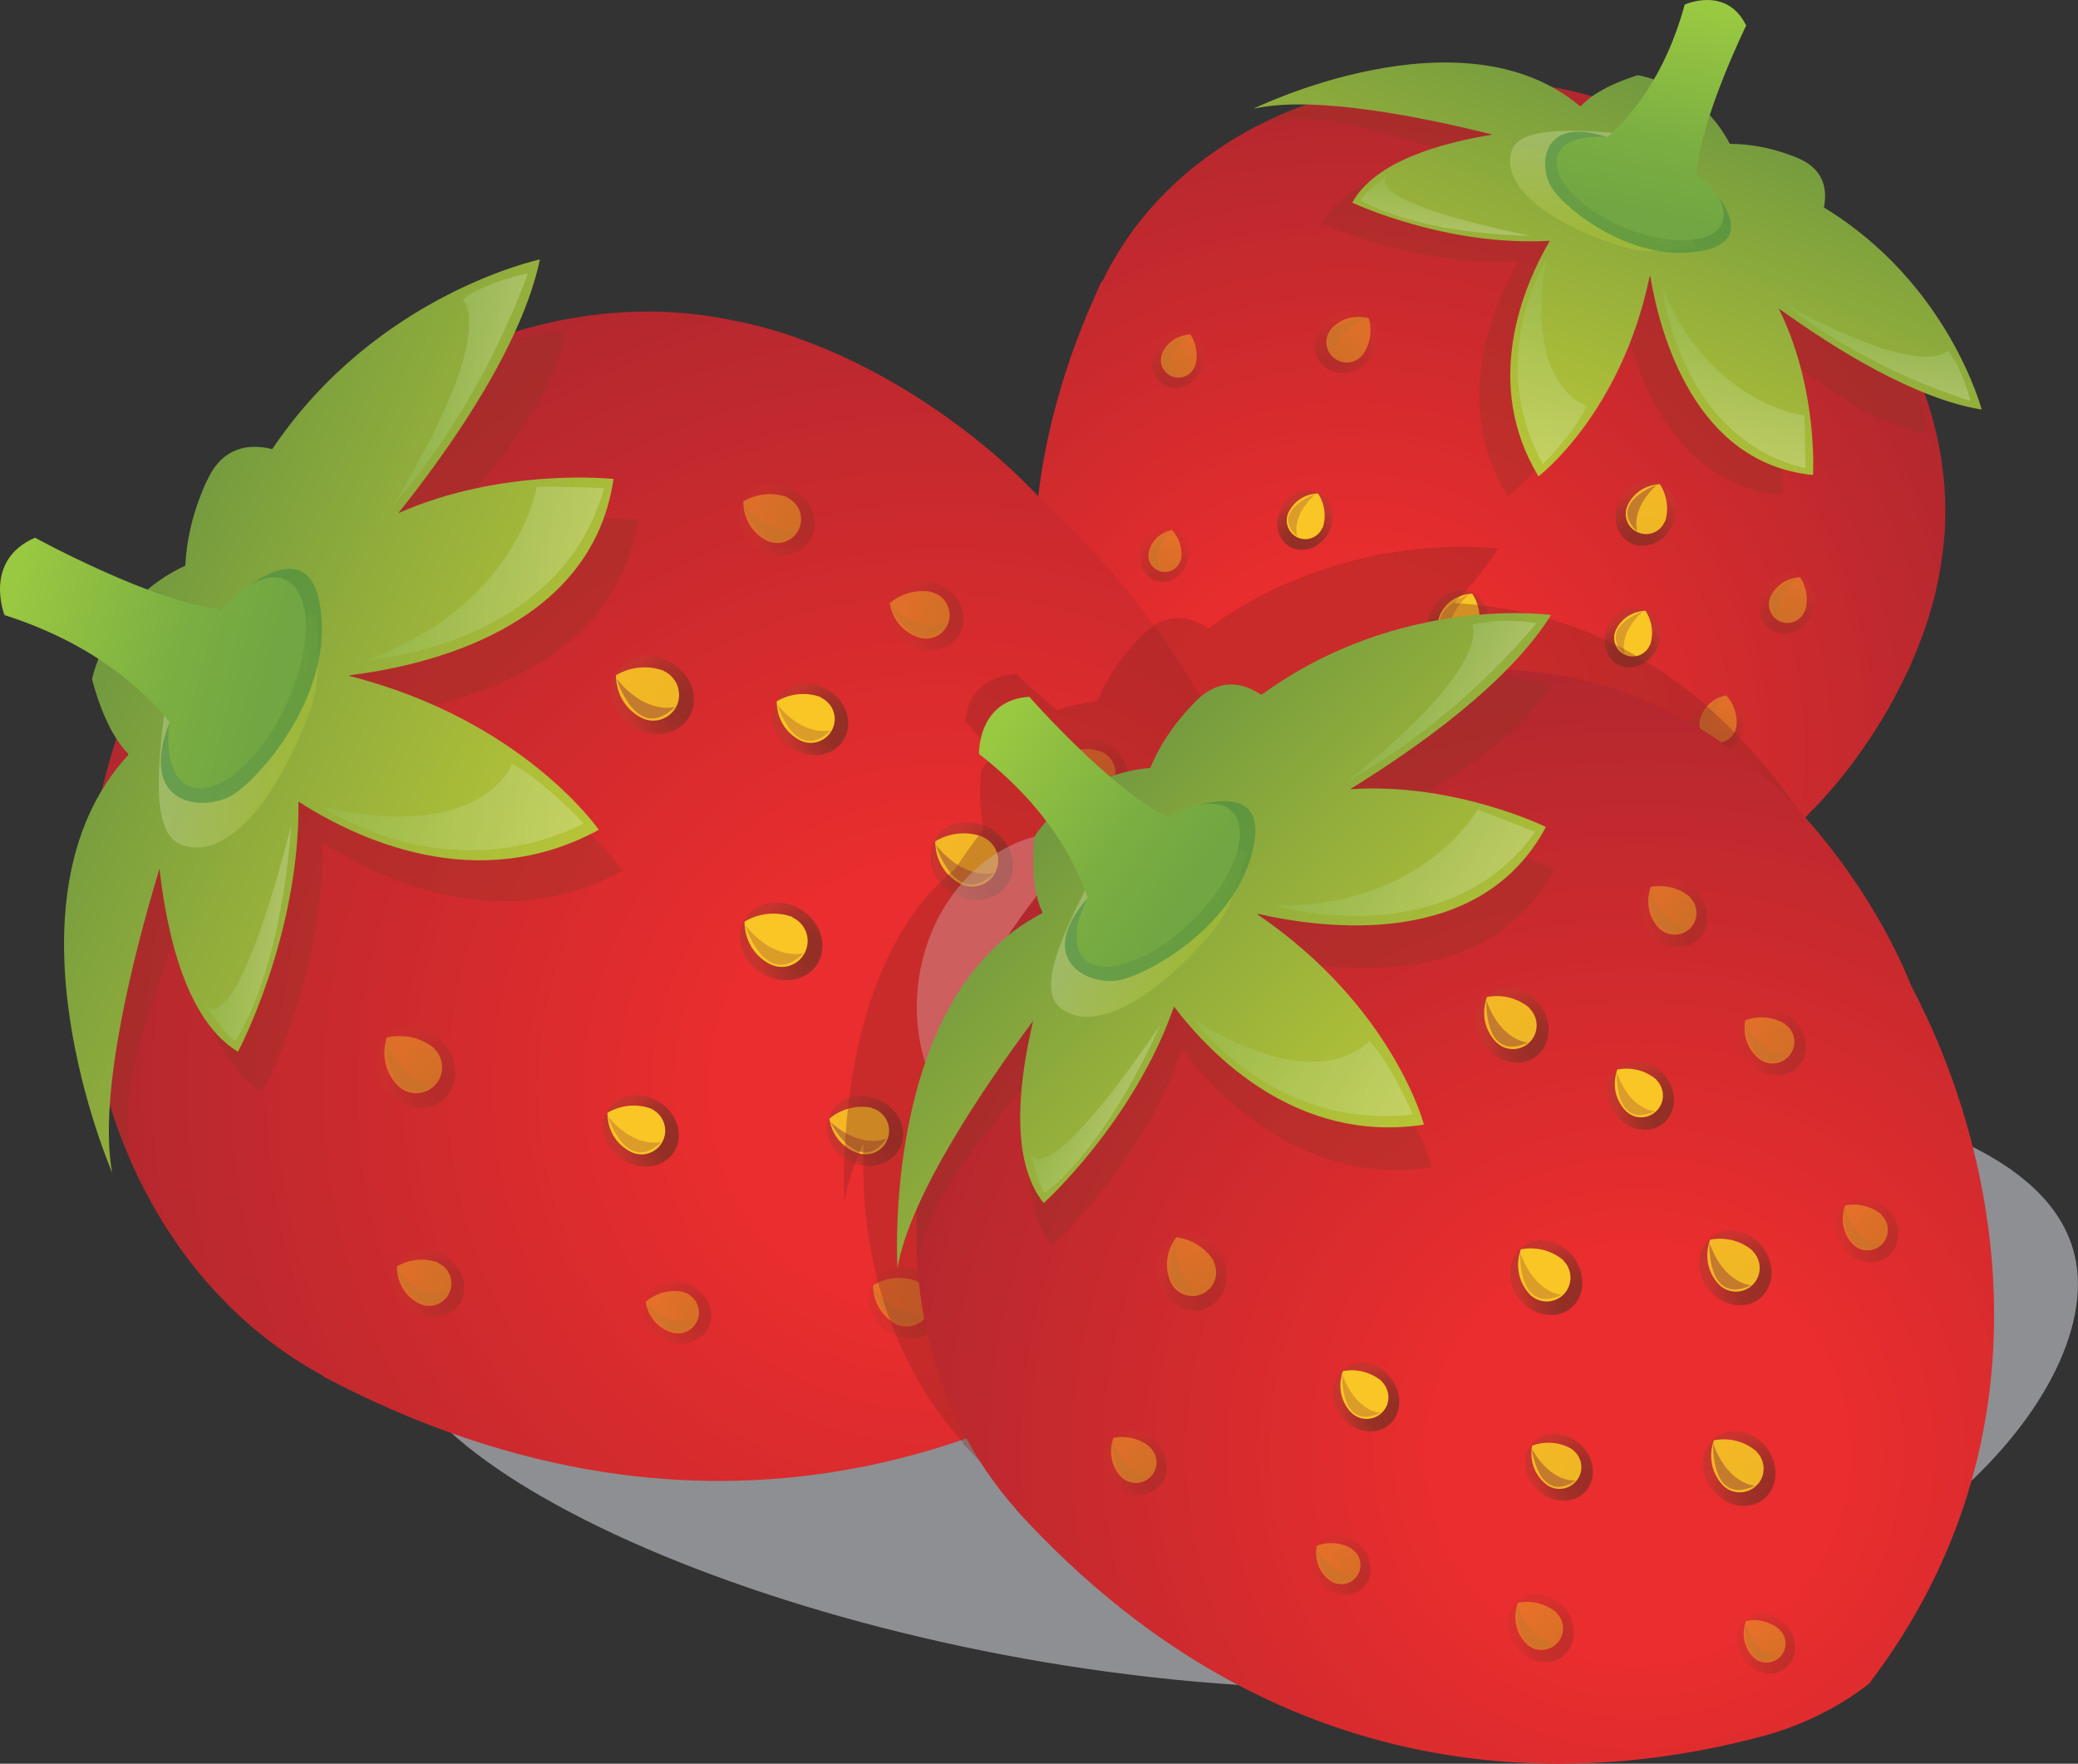 <?xml version="1.0" encoding="UTF-8"?>
<!DOCTYPE svg  PUBLIC '-//W3C//DTD SVG 1.1//EN'  'http://www.w3.org/Graphics/SVG/1.1/DTD/svg11.dtd'>
<svg enable-background="new -758.622 -625.241 1885.286 1600" version="1.1" viewBox="-758.62 -625.24 1885.3 1600" xml:space="preserve" xmlns="http://www.w3.org/2000/svg">

	<rect x="-758.62" y="-625.24" width="1885.3" height="1600" fill="#333333" stroke="none"/>

	<path d="m1126.6 539.65c0 139.47-230.6 367.07-658.35 367.07-427.75 0-870.73-183.17-870.73-322.65 0-139.44 434.9-247.99 862.66-247.99 427.69-0.078 666.44 64.052 666.44 203.51l-0.024 0.063z" enable-background="new    " fill="#D6D9DE" opacity=".56"/>
	
		<radialGradient id="bg" cx="-578.33" cy="1685.6" r="735.32" gradientTransform="matrix(-.072 .997 .997 .072 -1257.2 512.27)" gradientUnits="userSpaceOnUse">
		<stop stop-color="#EA2D2E" offset=".219"/>
		<stop stop-color="#B3282E" offset=".82"/>
	</radialGradient>
	<path d="m991.88-67.59c5.032-16.437 8.518-32.243 10.904-48.603 27.483-172.75-107-357.78-304.08-418.04-190.96-58.31-385.59 14.697-457.26 164.4l-0.612-0.199c-133.95 286.17-18.345 499.35 61.61 602.23 31.161 40.287 68.04 59.105 68.04 59.105 233.08 61.121 418.4-65.284 511.16-177.55 44.398-43.536 89.03-111.58 110.25-181.27l-0.016-0.078z" fill="url(#bg)"/>
	
		<radialGradient id="av" cx="382.21" cy="479.96" r="47.924" gradientTransform="matrix(.829 .472 .539 -.946 -17.873 242.34)" gradientUnits="userSpaceOnUse">
		<stop stop-color="#932F25" offset=".219"/>
		<stop stop-color="#993026" offset=".403"/>
		<stop stop-color="#AB3129" offset=".655"/>
		<stop stop-color="#C7342D" offset=".938"/>
	</radialGradient>
	<path d="m587.37-46.996c-8.403 14.491-25.196 20.398-37.951 13.069-12.832-7.249-16.28-25.036-8.082-39.454 8.273-14.418 25.272-20.398 37.951-13.195 12.763 7.361 16.444 25.057 8.065 39.621l0.017-0.042z" fill="url(#av)"/>
	<path d="m581.89-53.026c6.026-19.331-4.879-33.669-4.879-33.669-23.521 1.346-29.822 20.757-29.822 20.757-3.326 9.662 1.659 20.241 11.439 23.529 9.313 3.288 19.377-1.625 22.857-10.694l0.392 0.157 0.014-0.08z" fill="#F9C625"/>
	<path d="m574.45-86.304s-45.629 16.521-17.786 42.424c0-0.078-7.282-19.497 17.775-42.44l0.012 0.016z" enable-background="new    " fill="#C0752E" opacity=".52"/>
	
		<radialGradient id="ak" cx="485.76" cy="636.64" r="47.865" gradientTransform="matrix(.829 .472 .539 -.946 -17.873 242.34)" gradientUnits="userSpaceOnUse">
		<stop stop-color="#932F25" offset=".219"/>
		<stop stop-color="#993026" offset=".403"/>
		<stop stop-color="#AB3129" offset=".655"/>
		<stop stop-color="#C7342D" offset=".938"/>
	</radialGradient>
	<path d="m757.6-146.28c-8.204 14.456-25.433 20.325-37.913 13.114-12.716-7.211-16.487-24.841-8.121-39.377 8.159-14.498 25.272-20.36 37.943-13.191 12.842 7.282 16.287 24.9 8.065 39.465l0.025-0.011z" enable-background="new    " fill="url(#ak)" opacity=".9"/>
	<path d="m752.12-152.16c5.941-19.415-4.917-33.913-4.917-33.913-23.568 1.621-29.868 21.036-29.868 21.036-3.326 9.585 1.705 20.08 11.485 23.292 9.352 3.208 19.492-1.506 23.062-10.618l0.157 0.235 0.08-0.032z" enable-background="new    " fill="#F9C625" opacity=".9"/>
	<path d="m744.76-185.59s-45.758 16.632-17.909 42.577c0.078 0-7.125-19.654 17.931-42.597l-0.023 0.02z" enable-background="new    " fill="#C0752E" opacity=".9"/>
	
		<radialGradient id="z" cx="32.279" cy="926.98" r="47.864" gradientTransform="matrix(.646 .702 .801 -.737 -315.73 371.08)" gradientUnits="userSpaceOnUse">
		<stop stop-color="#932F25" offset=".219"/>
		<stop stop-color="#993026" offset=".403"/>
		<stop stop-color="#AB3129" offset=".655"/>
		<stop stop-color="#C7342D" offset=".938"/>
	</radialGradient>
	<path d="m480.95-295.53c-12.357 11.248-30.143 11.604-40.244 0.91-10.071-10.774-7.96-28.637 4.519-40.05 12.151-11.29 30.212-11.604 40.008-0.91 9.866 10.649 7.909 28.58-4.307 40.013l0.024 0.037z" enable-background="new    " fill="url(#z)" opacity=".43"/>
	<path d="m477.59-303.05c11.715-16.563 5.536-33.512 5.536-33.512-22.971-5.789-34.77 10.736-34.77 10.736-6.026 8.312-4.404 19.763 3.877 25.747 7.8 5.98 19.017 4.592 25.196-3.055l0.078 0.078 0.082 0.006z" enable-background="new    " fill="#F9C625" opacity=".43"/>
	<path d="m480.64-336.8s-48.726 1.82-29.83 34.938c0 0-1.175-20.829 29.833-34.923l-0.003-0.015z" enable-background="new    " fill="#C0752E" opacity=".43"/>
	
		<radialGradient id="o" cx="508.3" cy="402.99" r="47.826" gradientTransform="matrix(.829 .472 .539 -.946 -17.873 242.34)" gradientUnits="userSpaceOnUse">
		<stop stop-color="#932F25" offset=".219"/>
		<stop stop-color="#993026" offset=".403"/>
		<stop stop-color="#AB3129" offset=".655"/>
		<stop stop-color="#C7342D" offset=".938"/>
	</radialGradient>
	<path d="m650.4 85.257c-8.198 14.498-25.074 20.44-37.951 13.114-12.709-7.253-16.318-24.841-8.037-39.338 8.32-14.456 25.433-20.44 38.065-13.191 12.763 7.204 16.365 24.822 7.987 39.386l-0.064 0.029z" enable-background="new    " fill="url(#o)" opacity=".9"/>
	<path d="m644.92 79.306c6.14-19.45-4.665-33.753-4.665-33.753-23.774 1.51-29.952 21.002-29.952 21.002-3.403 9.662 1.667 20.08 11.485 23.369 9.229 3.089 19.407-1.663 22.979-10.659l0.235 0.078-0.082-0.036z" enable-background="new    " fill="#F9C625" opacity=".9"/>
	<path d="m637.72 46.028s-45.95 16.716-17.909 42.348c0.078 0-7.125-19.419 17.931-42.362l-0.023 0.014z" enable-background="new    " fill="#C0752E" opacity=".9"/>
	
		<radialGradient id="d" cx="411.29" cy="288.58" r="48.039" gradientTransform="matrix(.829 .472 .539 -.946 -17.873 242.34)" gradientUnits="userSpaceOnUse">
		<stop stop-color="#932F25" offset=".219"/>
		<stop stop-color="#993026" offset=".403"/>
		<stop stop-color="#AB3129" offset=".655"/>
		<stop stop-color="#C7342D" offset=".938"/>
	</radialGradient>
	<path d="m508.44 147.59c-8.396 14.464-25.357 20.321-37.989 13.195-12.785-7.253-16.517-24.875-8.273-39.419 8.273-14.533 25.426-20.356 38.104-13.106 12.685 7.047 16.287 24.744 8.143 39.23l0.016 0.101z" enable-background="new    " fill="url(#d)" opacity=".9"/>
	<path d="m502.96 141.64c6.056-19.373-4.871-33.669-4.871-33.669-23.69 1.46-29.952 20.876-29.952 20.876-3.242 9.547 1.912 20.122 11.493 23.407 9.191 3.25 19.407-1.503 23.139-10.732l0.157 0.078 0.034 0.04z" enable-background="new    " fill="#F9C625" opacity=".9"/>
	<path d="m495.6 108.43s-45.95 16.521-17.909 42.428c0.078 0-7.204-19.576 17.931-42.44l-0.023 0.012z" enable-background="new    " fill="#C0752E" opacity=".9"/>
	
		<radialGradient id="c" cx="610.41" cy="370.72" r="41.408" gradientTransform="matrix(.829 .472 .539 -.946 -17.873 242.34)" gradientUnits="userSpaceOnUse">
		<stop stop-color="#932F25" offset=".219"/>
		<stop stop-color="#993026" offset=".403"/>
		<stop stop-color="#AB3129" offset=".655"/>
		<stop stop-color="#C7342D" offset=".938"/>
	</radialGradient>
	<path d="m713.67 166.07c-7.096 12.556-21.747 17.588-32.797 11.367-11.011-6.179-13.947-21.625-7.005-34.109 7.119-12.59 21.939-17.584 32.789-11.248 10.962 6.264 14.173 21.455 6.969 34.062l0.043-0.072z" enable-background="new    " fill="url(#c)" opacity=".43"/>
	<path d="m708.97 160.98c5.184-16.877-4.275-29.234-4.275-29.234-20.409 1.342-25.632 17.982-25.632 17.982-3.005 8.476 1.308 17.511 9.666 20.398 8.121 2.776 16.877-1.304 19.927-9.226h0.392l-0.078 0.08z" enable-background="new    " fill="#F9C625" opacity=".43"/>
	<path d="m702.47 132.32s-39.458 14.177-15.171 36.563c0 0-6.421-16.757 15.191-36.567l-0.02 0.005z" enable-background="new    " fill="#C0752E" opacity=".43"/>
	
		<radialGradient id="b" cx="339.91" cy="183.66" r="38.286" gradientTransform="matrix(.829 .472 .539 -.946 -17.873 242.34)" gradientUnits="userSpaceOnUse">
		<stop stop-color="#932F25" offset=".219"/>
		<stop stop-color="#993026" offset=".403"/>
		<stop stop-color="#AB3129" offset=".655"/>
		<stop stop-color="#C7342D" offset=".938"/>
	</radialGradient>
	<path d="m386.76 216.26c-6.691 11.608-20.195 16.284-30.419 10.618-10.247-5.941-13.13-20.084-6.462-31.49 6.523-11.806 20.203-16.601 30.304-10.541 10.179 5.638 13.155 19.732 6.577 31.399l-8e-4 0.013z" enable-background="new    " fill="url(#b)" opacity=".43"/>
	<path d="m382.22 211.48c5.032-15.527-3.877-26.978-3.877-26.978-18.788 1.193-23.865 16.639-23.865 16.639-2.638 7.685 1.522 16.165 9.252 18.7 7.479 2.696 15.484-1.189 18.421-8.476l0.157 0.157-0.087-0.042z" enable-background="new    " fill="#F9C625" opacity=".43"/>
	<path d="m376.42 184.86s-36.521 13.187-14.162 33.829c0 0.078-5.873-15.426 14.173-33.827l-0.011-0.002z" enable-background="new    " fill="#C0752E" opacity=".43"/>
	
		<radialGradient id="a" cx="203.81" cy="287.33" r="43.628" gradientTransform="matrix(.829 .472 .539 -.946 -17.873 242.34)" gradientUnits="userSpaceOnUse">
		<stop stop-color="#932F25" offset=".219"/>
		<stop stop-color="#993026" offset=".403"/>
		<stop stop-color="#AB3129" offset=".655"/>
		<stop stop-color="#C7342D" offset=".938"/>
	</radialGradient>
	<path d="m333.12 52.213c-7.502 13.236-23.009 18.62-34.594 12.002-11.447-6.496-14.743-22.772-7.348-35.963 7.601-13.195 23.178-18.463 34.617-11.926 11.667 6.577 14.956 22.708 7.361 35.863l-0.035 0.024z" enable-background="new    " fill="url(#a)" opacity=".43"/>
	<path d="m328.19 46.732c5.49-17.626-4.382-30.656-4.382-30.656-21.503 1.342-27.23 19.006-27.23 19.006-2.982 8.721 1.644 18.226 10.262 21.277 8.695 2.89 17.809-1.426 21.036-9.708h0.313l-1e-4 0.081z" enable-background="new    " fill="#F9C625" opacity=".43"/>
	<path d="m321.45 16.507s-41.537 15.175-16.058 38.624c0 0.078-6.734-17.696 16.052-38.603l0.006-0.021z" enable-background="new    " fill="#C0752E" opacity=".43"/>
	
		<radialGradient id="bq" cx="640.73" cy="290.46" r="43.618" gradientTransform="matrix(.895 .33 .376 -1.021 115.25 143.85)" gradientUnits="userSpaceOnUse">
		<stop stop-color="#932F25" offset=".219"/>
		<stop stop-color="#993026" offset=".403"/>
		<stop stop-color="#AB3129" offset=".655"/>
		<stop stop-color="#C7342D" offset=".938"/>
	</radialGradient>
	<path d="m822.43 39.607c-5.223 14.337-19.683 22.061-32.193 17.427-12.442-4.558-18.276-19.801-13.076-34.223 5.261-14.184 19.56-22.069 32.162-17.393 12.528 4.542 18.323 19.811 13.077 34.14l0.03 0.049z" enable-background="new    " fill="url(#bq)" opacity=".43"/>
	<path d="m816.64 35.065c2.661-18.341-9.352-29.547-9.352-29.547-20.991 4.867-23.759 23.208-23.759 23.208-1.506 9.154 4.672 17.829 13.787 19.411 8.909 1.545 17.305-4.393 19.132-13.114h0.157l0.035 0.042z" enable-background="new    " fill="#F9C625" opacity=".43"/>
	<path d="m804.97 6.328s-38.777 21.625-9.589 40.761c0-0.078-9.396-16.522 9.553-40.796l0.036 0.035z" enable-background="new    " fill="#C0752E" opacity=".43"/>
	
		<radialGradient id="bp" cx="270.24" cy="196.03" r="43.638" gradientTransform="matrix(.895 .33 .376 -1.021 115.25 143.85)" gradientUnits="userSpaceOnUse">
		<stop stop-color="#932F25" offset=".219"/>
		<stop stop-color="#993026" offset=".403"/>
		<stop stop-color="#AB3129" offset=".655"/>
		<stop stop-color="#C7342D" offset=".938"/>
	</radialGradient>
	<path d="m455.35 13.688c-5.314 14.261-19.652 22.149-32.247 17.634-12.403-4.68-18.414-20.004-13.106-34.269 5.139-14.418 19.645-22.183 32.277-17.507 12.45 4.698 18.48 19.967 13.077 34.218l-9e-4 -0.076z" enable-background="new    " fill="url(#bp)" opacity=".9"/>
	<path d="m449.48 9.147c2.699-18.337-9.337-29.467-9.337-29.467-21.082 4.752-23.728 23.093-23.728 23.093-1.583 9.268 4.626 17.905 13.78 19.331 8.84 1.545 17.19-4.122 19.017-13.072l0.235 0.078 0.033 0.036z" enable-background="new    " fill="#F9C625" opacity=".9"/>
	<path d="m438.04-19.59s-38.708 21.706-9.742 40.723c0 0-9.475-16.365 9.71-40.717l0.032-0.005z" enable-background="new    " fill="#C0752E" opacity=".9"/>
	
		<radialGradient id="bo" cx="90.692" cy="265.48" r="38.954" gradientTransform="matrix(.895 .33 .376 -1.021 115.25 143.85)" gradientUnits="userSpaceOnUse">
		<stop stop-color="#932F25" offset=".219"/>
		<stop stop-color="#993026" offset=".403"/>
		<stop stop-color="#AB3129" offset=".655"/>
		<stop stop-color="#C7342D" offset=".938"/>
	</radialGradient>
	<path d="m318.08-114.02c-4.619 12.636-17.534 19.61-28.584 15.412-11.126-4.003-16.387-17.752-11.845-30.426 4.718-12.712 17.526-19.687 28.859-15.523 10.962 4.15 16.13 17.853 11.51 30.538l0.059-0.002z" enable-background="new    " fill="url(#bo)" opacity=".43"/>
	<path d="m313-118.1c2.202-16.361-8.472-26.458-8.472-26.458-18.681 4.515-21.013 20.753-21.013 20.753-1.392 8.117 4.037 15.848 12.135 17.232 7.945 1.384 15.515-3.804 17.22-11.65l0.078 0.157 0.052-0.035z" enable-background="new    " fill="#F9C625" opacity=".43"/>
	<path d="m302.66-143.7s-34.51 19.328-8.602 36.284c0 0-8.535-14.721 8.613-36.254l-0.011-0.03z" enable-background="new    " fill="#C0752E" opacity=".43"/>
	
		<radialGradient id="bn" cx="532.45" cy="543.3" r="43.996" gradientTransform="matrix(.829 .472 .539 -.946 -17.873 242.34)" gradientUnits="userSpaceOnUse">
		<stop stop-color="#932F25" offset=".219"/>
		<stop stop-color="#993026" offset=".403"/>
		<stop stop-color="#AB3129" offset=".655"/>
		<stop stop-color="#C7342D" offset=".938"/>
	</radialGradient>
	<path d="m743.66-34.781c-7.524 13.271-23.215 18.743-34.938 12.12-11.532-6.767-14.896-22.971-7.333-36.322 7.647-13.271 23.292-18.696 34.938-11.922 11.51 6.499 14.956 22.786 7.361 36.098l-0.027 0.027z" fill="url(#bn)"/>
	<path d="m738.57-40.341c5.544-17.748-4.404-30.901-4.404-30.901-21.663 1.388-27.398 19.132-27.398 19.132-3.059 8.797 1.453 18.501 10.454 21.472 8.633 2.929 17.862-1.392 21.189-9.865l0.078 0.235 0.082-0.074z" fill="#F9C625"/>
	<path d="m731.92-70.8s-42.141 15.214-16.471 38.941c0 0.078-6.577-17.853 16.444-38.916l0.027-0.024z" enable-background="new    " fill="#C0752E" opacity=".52"/>
	
		<radialGradient id="bm" cx="644.6" cy="631.55" r="44.054" gradientTransform="matrix(.829 .472 .539 -.946 -17.873 242.34)" gradientUnits="userSpaceOnUse">
		<stop stop-color="#932F25" offset=".219"/>
		<stop stop-color="#993026" offset=".403"/>
		<stop stop-color="#AB3129" offset=".655"/>
		<stop stop-color="#C7342D" offset=".938"/>
	</radialGradient>
	<path d="m884.14-65.241c-7.609 13.351-23.262 18.658-34.869 12.086-11.677-6.657-15.003-22.78-7.563-36.131 7.731-13.348 23.33-18.819 35.06-12.12 11.667 6.656 14.877 22.864 7.361 36.176l0.011-0.011z" enable-background="new    " fill="url(#bm)" opacity=".43"/>
	<path d="m878.97-70.644c5.582-17.825-4.473-30.976-4.473-30.976-21.556 1.388-27.375 19.251-27.375 19.251-2.89 8.797 1.705 18.425 10.491 21.353 8.48 2.971 17.756-1.506 21.166-9.746l0.235 0.078-0.043 0.04z" enable-background="new    " fill="#F9C625" opacity=".43"/>
	<path d="m872.16-101.18s-41.866 15.171-16.203 38.777c0 0.078-6.734-17.775 16.209-38.76l-0.005-0.017z" enable-background="new    " fill="#C0752E" opacity=".43"/>
	
		<radialGradient id="bl" cx="206.6" cy="493.27" r="43.909" gradientTransform="matrix(.829 .472 .539 -.946 -17.873 242.34)" gradientUnits="userSpaceOnUse">
		<stop stop-color="#932F25" offset=".219"/>
		<stop stop-color="#993026" offset=".403"/>
		<stop stop-color="#AB3129" offset=".655"/>
		<stop stop-color="#C7342D" offset=".938"/>
	</radialGradient>
	<path d="m446.58-141.35c-7.524 13.305-23.261 18.654-34.862 12.12-11.562-6.699-15.133-22.898-7.364-36.203 7.685-13.313 23.2-18.743 34.854-12.005 11.667 6.499 14.878 22.708 7.361 36.019l0.011 0.07z" fill="url(#bl)"/>
	<path d="m441.57-146.75c5.506-17.825-4.481-30.935-4.481-30.935-21.625 1.384-27.444 19.17-27.444 19.17-2.982 8.79 1.82 18.501 10.529 21.468 8.403 3.013 17.87-1.464 21.082-9.742h0.313l6e-4 0.038z" fill="#F9C625"/>
	<path d="m434.91-177.14s-42.187 15.056-16.517 38.662c0 0-6.656-17.775 16.522-38.682l-0.005 0.02z" enable-background="new    " fill="#C0752E" opacity=".52"/>
	
		<radialGradient id="bk" cx="25.799" cy="558.34" r="41.456" gradientTransform="matrix(.829 .472 .539 -.946 -17.873 242.34)" gradientUnits="userSpaceOnUse">
		<stop stop-color="#932F25" offset=".219"/>
		<stop stop-color="#993026" offset=".403"/>
		<stop stop-color="#AB3129" offset=".655"/>
		<stop stop-color="#C7342D" offset=".938"/>
	</radialGradient>
	<path d="m330.22-287.46c-7.287 12.518-21.908 17.626-32.973 11.409-10.843-6.259-14.085-21.629-6.897-34.143 7.234-12.56 21.846-17.588 32.843-11.409 11.119 6.186 14.251 21.455 7.047 34.14l-0.02 0.003z" enable-background="new    " fill="url(#bk)" opacity=".43"/>
	<path d="m325.52-292.63c5.215-16.796-4.221-29.195-4.221-29.195-20.478 1.308-25.846 18.104-25.846 18.104-2.73 8.277 1.552 17.393 9.91 20.207 8.098 2.73 16.747-1.235 19.943-9.115h0.157 0.058z" enable-background="new    " fill="#F9C625" opacity=".43"/>
	<path d="m319.02-321.45s-39.594 14.304-15.293 36.766c0 0-6.264-16.914 15.269-36.802l0.024 0.037z" enable-background="new    " fill="#C0752E" opacity=".43"/>
	<path d="m989.22-232.73s-7.838-116.95-121.29-185.74c3.487-17.511-0.405-35.374-24.125-45.077-1.147-0.398-2.141-0.875-3.25-1.311-22.971-8.951-42.738-11.329-57.71-11.29-28.209-54.304-83.831-62.386-83.831-62.386-29.509 9.386-44.16 20.08-51.364 28.044-0.252 0.118-0.596 0.118-1.04 0.237-107.5-90.549-255.98-3.881-255.98-3.881 55.385-12.64 115.72 14.181 176.67 29.467-46.89 7.494-106.86 24.409-127.14 61.759 0 0 84.614 40.088 179.2 34.659-24.439 41.755-61.396 129.34-10.094 213.56 0 0 74.9-56.723 100.77-181.39 0.122 0.084 0.359 0.161 0.551 0.161 9.077 52.885 40.688 169.7 147.57 180.04 0 0 4.94-78.71-31.145-151.05 51.836 37.507 101.64 84.332 162.24 94.277l-0.033-0.077z" enable-background="new    " fill="#8B3624" opacity=".31"/>
	
		<linearGradient id="bj" x1="342.42" x2="305.46" y1="731.14" y2="216.53" gradientTransform="matrix(.957 .292 .292 -.957 223.58 64.949)" gradientUnits="userSpaceOnUse">
		<stop stop-color="#739A3F" offset="0"/>
		<stop stop-color="#82A43D" offset=".135"/>
		<stop stop-color="#A8BB39" offset=".51"/>
		<stop stop-color="#BFCA36" offset=".811"/>
		<stop stop-color="#C8CF35" offset="1"/>
	</linearGradient>
	<path d="m1039.3-253.64s-29.906-114.6-143.15-183.37c3.403-17.469-0.474-35.332-24.248-45.077-0.979-0.356-2.019-0.83-3.196-1.346-23.024-8.836-42.753-11.29-57.924-11.29-27.881-54.193-83.549-62.268-83.549-62.268-29.7 9.306-44.244 20.042-51.494 27.96-0.275 0-0.55 0.084-0.872 0.084-107.67-90.479-296.34 2.374-296.34 2.374 55.301-12.716 155.84 8.079 217.01 23.452-46.951 7.566-106.91 24.321-127.28 61.717 0 0 84.575 40.088 179.2 34.578-24.309 41.714-61.312 129.42-10.255 213.71 0 0 75.06-56.926 100.9-181.58 0.153 0.122 0.359 0.199 0.55 0.199 8.87 52.962 40.757 169.74 147.59 180.15 0 0 4.963-78.788-31.207-151.19 51.915 37.429 123.95 82.061 184.32 91.849l-0.058 0.053z" fill="url(#bj)"/>
	
		<linearGradient id="bi" x1="287.11" x2="311.23" y1="701.14" y2="588.93" gradientTransform="matrix(.957 .292 .292 -.957 223.58 64.949)" gradientUnits="userSpaceOnUse">
		<stop stop-color="#fff" offset="0"/>
		<stop stop-color="#FAFBEC" offset=".129"/>
		<stop stop-color="#ECF2BA" offset=".39"/>
		<stop stop-color="#D6E36A" offset=".758"/>
		<stop stop-color="#C7D932" offset="1"/>
	</linearGradient>
	<path d="m718.13-503.81c-44.413-3.445-98.113-7.96-105.41 15.806-9.749 32.365 35.565 66.706 101.64 86.869 23.246 7.245 45.911 1.269 66.106 1.189-16.913-58.195-121.53-66.55-62.329-103.83l-0.011-0.035z" enable-background="new    " fill="url(#bi)" opacity=".25"/>
	
		<linearGradient id="bh" x1="355.93" x2="248" y1="277.04" y2="667.15" gradientTransform="matrix(.957 .292 .292 -.957 223.58 64.949)" gradientUnits="userSpaceOnUse">
		<stop stop-color="#fff" offset="0"/>
		<stop stop-color="#fff" offset=".264"/>
		<stop stop-color="#DAEECE" offset=".414"/>
		<stop stop-color="#ACD993" offset=".615"/>
		<stop stop-color="#8BCA68" offset=".787"/>
		<stop stop-color="#77C04E" offset=".921"/>
		<stop stop-color="#6FBD44" offset="1"/>
	</linearGradient>
	<path d="m644.14-389.26s-56.173 89.046-2.936 185.07c0 0 28.996-28.836 39.732-52.763 0.078 0.078-57.004-17.305-36.724-132.25l-0.072-0.053z" enable-background="new    " fill="url(#bh)" opacity=".22"/>
	
		<linearGradient id="bf" x1="510.03" x2="416.69" y1="337.58" y2="674.83" gradientTransform="matrix(.957 .292 .292 -.957 223.58 64.949)" gradientUnits="userSpaceOnUse">
		<stop stop-color="#fff" offset="0"/>
		<stop stop-color="#fff" offset=".264"/>
		<stop stop-color="#DAEECE" offset=".414"/>
		<stop stop-color="#ACD993" offset=".615"/>
		<stop stop-color="#8BCA68" offset=".787"/>
		<stop stop-color="#77C04E" offset=".921"/>
		<stop stop-color="#6FBD44" offset="1"/>
	</linearGradient>
	<path d="m749.61-364.04s15.087 137.14 129.76 163.44c0 0-0.314-33.55-1.063-47.697 0.078 0-84.88-9.396-128.65-115.73l-0.049-0.013z" enable-background="new    " fill="url(#bf)" opacity=".22"/>
	
		<linearGradient id="be" x1="183.44" x2="153.52" y1="524.64" y2="632.78" gradientTransform="matrix(.957 .292 .292 -.957 223.58 64.949)" gradientUnits="userSpaceOnUse">
		<stop stop-color="#fff" offset="0"/>
		<stop stop-color="#fff" offset=".264"/>
		<stop stop-color="#DAEECE" offset=".414"/>
		<stop stop-color="#ACD993" offset=".615"/>
		<stop stop-color="#8BCA68" offset=".787"/>
		<stop stop-color="#77C04E" offset=".921"/>
		<stop stop-color="#6FBD44" offset="1"/>
	</linearGradient>
	<path d="m499.9-465.9s-22.191 16.674-24.011 22.264c0 0 43.931 29.348 154.88 32.48 0 0-152.22-29.27-130.84-54.742l-0.028-0.002z" enable-background="new    " fill="url(#be)" opacity=".22"/>
	
		<linearGradient id="bd" x1="605.54" x2="556.41" y1="477.12" y2="654.71" gradientTransform="matrix(.957 .292 .292 -.957 223.58 64.949)" gradientUnits="userSpaceOnUse">
		<stop stop-color="#fff" offset="0"/>
		<stop stop-color="#fff" offset=".264"/>
		<stop stop-color="#DAEECE" offset=".414"/>
		<stop stop-color="#ACD993" offset=".615"/>
		<stop stop-color="#8BCA68" offset=".787"/>
		<stop stop-color="#77C04E" offset=".921"/>
		<stop stop-color="#6FBD44" offset="1"/>
	</linearGradient>
	<path d="m859.71-350.18s65.242 55.58 169.47 88.694c0 0-7.058-29.195-20.601-45.708 0 0-20.672 28.189-148.85-42.988l-0.017 0.003z" enable-background="new    " fill="url(#bd)" opacity=".22"/>
	<path d="m781.09-467.73s66.19 57.921 4.641 69.998c-61.518 12.082-122.36-36.444-135.64-55.772-13.39-19.373-11.922-67.582 49.321-47.337l81.67 33.091 0.003 0.02z" enable-background="new    " fill="#488D41" opacity=".63"/>
	
		<linearGradient id="bc" x1="333.96" x2="317.44" y1="624.25" y2="812.65" gradientTransform="matrix(.957 .292 .292 -.957 223.58 64.949)" gradientUnits="userSpaceOnUse">
		<stop stop-color="#71A642" offset="0"/>
		<stop stop-color="#7CAF42" offset=".366"/>
		<stop stop-color="#99C841" offset="1"/>
	</linearGradient>
	<path d="m781.09-467.73c2.026-47.532 44.527-134.36 44.527-134.36-17.787-36.406-55.775-18.979-55.775-18.979-17.427 64.451-48.802 101.46-70.426 120.23-22.222-1.786-39.496 3.445-44.565 15.565-8.007 19.373 18.773 49.199 59.813 66.393 41.201 17.072 81.286 15.21 89.21-4.198 5.246-12.709-4.307-29.747-22.865-44.648l0.081 0.001z" fill="url(#bc)"/>
	<path d="m524.02 243.9c-65.877-4.791-115.94-54.663-111.86-111.42 4.152-56.922 60.884-99.108 126.8-94.316 65.885 4.795 116.1 54.747 111.86 111.59-4.15 56.77-60.841 98.975-126.77 94.12l-0.024 0.031z" enable-background="new    " fill="#fff" opacity=".38"/>
	
		<radialGradient id="bb" cx="151.9" cy="57.404" r="940.81" gradientTransform="matrix(.993 .119 .119 -.993 -62.691 400.34)" gradientUnits="userSpaceOnUse">
		<stop stop-color="#EA2D2E" offset=".219"/>
		<stop stop-color="#B3282E" offset=".82"/>
	</radialGradient>
	<path d="m-33.886-318.16c-20.746-7.452-40.688-12.877-61.48-16.762-219-45.471-463.63 115.47-552.25 363.8-85.843 240.64-4.099 493.69 182.81 594.35l-0.275 0.428c358.04 188.33 637.21 53.244 773.55-42.776 53.153-37.476 79.423-83.588 79.423-83.588 92.029-294.12-58.459-538.33-196.55-663.71-53.089-59.275-137.26-120.43-225.2-151.67l-0.026-0.072z" fill="url(#bb)"/>
	
		<radialGradient id="ba" cx="-817.82" cy="-738.36" r="61.235" gradientTransform="matrix(.51 -.806 -.919 -.582 -274.59 -849.55)" gradientUnits="userSpaceOnUse">
		<stop stop-color="#932F25" offset=".219"/>
		<stop stop-color="#993026" offset=".403"/>
		<stop stop-color="#AB3129" offset=".655"/>
		<stop stop-color="#C7342D" offset=".938"/>
	</radialGradient>
	<path d="m-31.772 200.05c18.065 11.405 24.695 33.508 14.659 49.238-10.182 15.967-32.743 19.45-50.92 8.044-18.126-11.333-24.581-33.634-14.625-49.284 10.258-15.896 32.966-19.497 50.897-8.065l-0.012 0.067z" fill="url(#ba)"/>
	<path d="m-39.68 206.55c-24.478-8.756-43.475 4.355-43.475 4.355 0.597 30.224 25.032 39.338 25.032 39.338 12.162 4.871 25.834-1.109 30.568-13.191 4.753-11.768-0.834-24.997-12.288-30.109l0.157-0.392 0.007-0.002z" fill="#F9C625"/>
	<path d="m-82.512 214.22s18.402 59.377 53.023 25.15c0 0-25.292 8.222-53.011-25.135l-0.012-0.015z" enable-background="new    " fill="#C0752E" opacity=".52"/>
	
		<radialGradient id="az" cx="-685.25" cy="-537.9" r="61.293" gradientTransform="matrix(.51 -.806 -.919 -.582 -274.59 -849.55)" gradientUnits="userSpaceOnUse">
		<stop stop-color="#932F25" offset=".219"/>
		<stop stop-color="#993026" offset=".403"/>
		<stop stop-color="#AB3129" offset=".655"/>
		<stop stop-color="#C7342D" offset=".938"/>
	</radialGradient>
	<path d="m-148.36-23.427c18.176 11.409 24.6 33.512 14.574 49.317-9.926 15.924-32.854 19.407-50.828 8.041-18.115-11.489-24.695-33.55-14.678-49.475 10.023-15.661 32.887-19.262 50.897-7.909l0.034 0.025z" enable-background="new    " fill="url(#az)" opacity=".9"/>
	<path d="m-156.35-16.771c-24.244-8.874-43.479 4.122-43.479 4.122 0.658 30.338 25.047 39.411 25.047 39.411 12.036 4.951 25.823-0.99 30.748-13.11 4.382-11.646-0.964-25.074-12.472-30.266l0.078-0.157 0.078-6e-4z" enable-background="new    " fill="#F9C625" opacity=".9"/>
	<path d="m-199.18-9.333s18.455 59.618 53.003 25.235c0 0-25.292 8.3-53.011-25.214l0.008-0.021z" enable-background="new    " fill="#C0752E" opacity=".9"/>
	
		<radialGradient id="ay" cx="-766.51" cy="-529.51" r="61.369" gradientTransform="matrix(.731 -.613 -.699 -.834 -159.06 -546.9)" gradientUnits="userSpaceOnUse">
		<stop stop-color="#932F25" offset=".219"/>
		<stop stop-color="#993026" offset=".403"/>
		<stop stop-color="#AB3129" offset=".655"/>
		<stop stop-color="#C7342D" offset=".938"/>
	</radialGradient>
	<path d="m-355.63 321.18c13.864 16.56 13.126 39.492-1.109 51.577-14.38 11.963-37.064 8.515-50.92-7.884-13.63-16.242-13.16-39.415 1.109-51.539 14.564-11.902 37.272-8.457 50.897 7.83l0.023 0.015z" enable-background="new    " fill="url(#ay)" opacity=".43"/>
	<path d="m-365.19 325.18c-20.536-15.882-42.585-9.111-42.585-9.111-8.671 28.92 11.764 45.116 11.764 45.116 10.182 8.201 24.921 6.813 33.183-3.284 8.117-9.788 6.672-24.125-2.363-32.403v-0.313l4e-4 -0.004z" enable-background="new    " fill="#F9C625" opacity=".43"/>
	<path d="m-408.33 319.3s-0.558 62.187 43.135 40.126c0 0.078-26.78 0.157-43.145-40.091l0.009-0.035z" enable-background="new    " fill="#C0752E" opacity=".43"/>
	
		<radialGradient id="ax" cx="-656.28" cy="-836.86" r="61.407" gradientTransform="matrix(.51 -.806 -.919 -.582 -274.59 -849.55)" gradientUnits="userSpaceOnUse">
		<stop stop-color="#932F25" offset=".219"/>
		<stop stop-color="#993026" offset=".403"/>
		<stop stop-color="#AB3129" offset=".655"/>
		<stop stop-color="#C7342D" offset=".938"/>
	</radialGradient>
	<path d="m141.28 127.15c18.008 11.409 24.523 33.474 14.506 49.356-10.186 15.768-32.804 19.334-50.927 8.044-18.024-11.65-24.584-33.554-14.491-49.478 9.944-15.739 32.809-19.341 50.897-7.909l0.016-0.013z" enable-background="new    " fill="url(#ax)" opacity=".9"/>
	<path d="m133.21 133.88c-24.423-9.031-43.373 4.16-43.373 4.16 0.558 30.304 25.074 39.411 25.074 39.411 11.983 4.756 25.678-1.143 30.442-13.267 4.756-11.65-0.658-24.878-12.265-30.067l0.157-0.235-0.034-0.003z" enable-background="new    " fill="#F9C625" opacity=".9"/>
	<path d="m90.38 141.24s18.39 59.61 53 25.311c0 0-25.292 8.222-53.011-25.292l0.011-0.019z" enable-background="new    " fill="#C0752E" opacity=".9"/>
	
		<radialGradient id="aw" cx="-780.55" cy="-983.21" r="61.312" gradientTransform="matrix(.51 -.806 -.919 -.582 -274.59 -849.55)" gradientUnits="userSpaceOnUse">
		<stop stop-color="#932F25" offset=".219"/>
		<stop stop-color="#993026" offset=".403"/>
		<stop stop-color="#AB3129" offset=".655"/>
		<stop stop-color="#C7342D" offset=".938"/>
	</radialGradient>
	<path d="m212.45 312.49c18.115 11.409 24.478 33.554 14.452 49.52-9.926 15.722-32.637 19.247-50.767 7.8-18.176-11.451-24.569-33.47-14.513-49.352 10.023-15.739 32.73-19.419 50.74-7.987l0.088 0.019z" enable-background="new    " fill="url(#aw)" opacity=".9"/>
	<path d="m204.62 319.3c-24.6-9.073-43.548 4.08-43.548 4.08 0.551 30.304 24.913 39.373 24.913 39.373 12.182 4.909 25.869-0.952 30.625-13.149 4.772-11.768-0.658-24.878-12.166-30.186l0.157-0.157 0.019 0.038z" enable-background="new    " fill="#F9C625" opacity=".9"/>
	<path d="m161.64 326.66s18.398 59.614 53.183 25.231c0.078 0-25.292 8.3-53.168-25.214l-0.016-0.017z" enable-background="new    " fill="#C0752E" opacity=".9"/>
	
		<radialGradient id="au" cx="-525.75" cy="-877.97" r="52.995" gradientTransform="matrix(.51 -.806 -.919 -.582 -274.59 -849.55)" gradientUnits="userSpaceOnUse">
		<stop stop-color="#932F25" offset=".219"/>
		<stop stop-color="#993026" offset=".403"/>
		<stop stop-color="#AB3129" offset=".655"/>
		<stop stop-color="#C7342D" offset=".938"/>
	</radialGradient>
	<path d="m248.32 51.274c15.63 9.784 21.197 28.801 12.541 42.623-8.602 13.749-28.285 16.754-43.908 6.932-15.676-9.983-21.35-29.077-12.755-42.78 8.848-13.546 28.424-16.835 44.163-6.812l-0.041 0.037z" enable-background="new    " fill="url(#au)" opacity=".43"/>
	<path d="m241.5 56.99c-21.243-7.761-37.568 3.644-37.568 3.644 0.413 26.148 21.472 34.032 21.472 34.032 10.43 4.114 22.313-0.956 26.381-11.333 4.221-10.334-0.719-21.71-10.285-26.106v-0.313l1e-4 0.076z" enable-background="new    " fill="#F9C625" opacity=".43"/>
	<path d="m204.39 63.411s15.783 51.378 45.911 21.785c0 0.078-21.925 7.126-45.886-21.768l-0.026-0.017z" enable-background="new    " fill="#C0752E" opacity=".43"/>
	
		<radialGradient id="at" cx="-872.01" cy="-1117.3" r="48.883" gradientTransform="matrix(.51 -.806 -.919 -.582 -274.59 -849.55)" gradientUnits="userSpaceOnUse">
		<stop stop-color="#932F25" offset=".219"/>
		<stop stop-color="#993026" offset=".403"/>
		<stop stop-color="#AB3129" offset=".655"/>
		<stop stop-color="#C7342D" offset=".938"/>
	</radialGradient>
	<path d="m292.95 472.23c14.46 9.107 19.515 26.695 11.508 39.365-8.098 12.686-26.121 15.53-40.566 6.301-14.544-8.955-19.728-26.695-11.692-39.373 7.987-12.685 26.232-15.426 40.717-6.264l0.033-0.029z" enable-background="new    " fill="url(#at)" opacity=".43"/>
	<path d="m286.69 477.63c-19.667-7.211-34.9 3.326-34.9 3.326 0.428 24.125 19.92 31.566 19.92 31.566 9.772 3.732 20.784-0.948 24.546-10.652 3.846-9.467-0.658-20.004-9.742-24.041l0.235-0.157-0.06-0.042z" enable-background="new    " fill="#F9C625" opacity=".43"/>
	<path d="m252.23 483.51s14.804 47.532 42.569 20.203c0 0-20.437 6.656-42.597-20.202l0.028-8e-4z" enable-background="new    " fill="#C0752E" opacity=".43"/>
	
		<radialGradient id="as" cx="-1046" cy="-984.62" r="55.61" gradientTransform="matrix(.51 -.806 -.919 -.582 -274.59 -849.55)" gradientUnits="userSpaceOnUse">
		<stop stop-color="#932F25" offset=".219"/>
		<stop stop-color="#993026" offset=".403"/>
		<stop stop-color="#AB3129" offset=".655"/>
		<stop stop-color="#C7342D" offset=".938"/>
	</radialGradient>
	<path d="m80.044 530.88c16.639 10.385 22.443 30.342 13.252 44.841-9.039 14.308-29.685 17.511-46.171 7.18-16.471-10.308-22.435-30.464-13.084-44.772 8.927-14.564 29.677-17.696 46.042-7.282l-0.039 0.033z" enable-background="new    " fill="url(#as)" opacity=".43"/>
	<path d="m72.919 536.83c-22.145-8.075-39.519 3.885-39.519 3.885 0.619 27.49 22.634 35.925 22.634 35.925 11.118 4.282 23.598-1.025 27.926-11.922 4.168-10.813-0.704-22.933-11.164-27.528l0.157-0.392-0.034 0.032z" enable-background="new    " fill="#F9C625" opacity=".43"/>
	<path d="m34.002 543.72s16.532 54.032 48.144 22.857c0 0-22.864 7.517-48.156-22.864l0.012 0.008z" enable-background="new    " fill="#C0752E" opacity=".43"/>
	
		<radialGradient id="ar" cx="-695.79" cy="-737.86" r="55.786" gradientTransform="matrix(.371 -.879 -1.003 -.423 -365.79 -986.57)" gradientUnits="userSpaceOnUse">
		<stop stop-color="#932F25" offset=".219"/>
		<stop stop-color="#993026" offset=".403"/>
		<stop stop-color="#AB3129" offset=".655"/>
		<stop stop-color="#C7342D" offset=".938"/>
	</radialGradient>
	<path d="m92.964-95.309c18.069 7.49 27.284 26.504 20.539 42.191-6.691 15.764-26.549 22.222-44.52 14.732-18.176-7.647-27.093-26.576-20.478-42.183 6.812-15.661 26.78-22.395 44.554-14.721l-0.096-0.019z" enable-background="new    " fill="url(#ar)" opacity=".43"/>
	<path d="m87.014-88.262c-23.277-4.321-38.448 10.3-38.448 10.3 4.978 27.249 28.423 31.573 28.423 31.573 11.455 2.611 22.894-4.718 25.51-16.284 2.416-11.333-4.535-22.382-15.607-25.272l0.078-0.313 0.045-0.004z" enable-background="new    " fill="#F9C625" opacity=".43"/>
	<path d="m49.506-75.107s25.41 50.866 51.409 14.739c0 0-21.455 11.119-51.445-14.721l0.036-0.018z" enable-background="new    " fill="#C0752E" opacity=".43"/>
	
		<radialGradient id="aq" cx="-1169.9" cy="-858.52" r="55.921" gradientTransform="matrix(.371 -.879 -1.003 -.423 -365.79 -986.57)" gradientUnits="userSpaceOnUse">
		<stop stop-color="#932F25" offset=".219"/>
		<stop stop-color="#993026" offset=".403"/>
		<stop stop-color="#AB3129" offset=".655"/>
		<stop stop-color="#C7342D" offset=".938"/>
	</radialGradient>
	<path d="m38.309 372.39c17.756 7.605 27.108 26.423 20.394 42.106-6.576 15.806-26.458 22.344-44.527 14.896-17.959-7.681-27.165-26.657-20.341-42.348 6.499-15.661 26.545-22.395 44.554-14.643l-0.081-0.012z" enable-background="new    " fill="url(#aq)" opacity=".9"/>
	<path d="m32.202 379.6c-23.376-4.359-38.41 10.064-38.41 10.064 4.875 27.292 28.163 31.764 28.163 31.764 11.73 2.501 23.062-4.791 25.578-16.395 2.478-11.248-4.489-22.42-15.484-25.074l0.157-0.47-0.004 0.111z" enable-background="new    " fill="#F9C625" opacity=".9"/>
	<path d="m-5.384 392.52s25.532 50.862 51.478 14.816c0.078 0.078-21.533 11.276-51.445-14.799l-0.033-0.017z" enable-background="new    " fill="#C0752E" opacity=".9"/>
	
		<radialGradient id="ap" cx="-1399.5" cy="-769.88" r="49.793" gradientTransform="matrix(.371 -.879 -1.003 -.423 -365.79 -986.57)" gradientUnits="userSpaceOnUse">
		<stop stop-color="#932F25" offset=".219"/>
		<stop stop-color="#993026" offset=".403"/>
		<stop stop-color="#AB3129" offset=".655"/>
		<stop stop-color="#C7342D" offset=".938"/>
	</radialGradient>
	<path d="m-133.25 540.2c15.867 6.737 23.965 23.499 18.104 37.6-5.838 13.947-23.586 19.767-39.598 13.152-15.898-6.813-24.179-23.69-18.157-37.592 5.951-14.016 23.569-19.889 39.7-13.155l-0.048-0.006z" enable-background="new    " fill="url(#ap)" opacity=".43"/>
	<path d="m-138.73 546.7c-20.814-3.999-34.17 9.069-34.17 9.069 4.374 24.125 25.116 28.163 25.116 28.163 10.48 2.302 20.497-4.275 22.89-14.574 2.084-10.064-4.095-19.843-13.837-22.459v-0.235l9e-4 0.036z" enable-background="new    " fill="#F9C625" opacity=".43"/>
	<path d="m-172.09 558.21s22.711 45.192 45.735 13.106c0 0-19.184 10.023-45.729-13.076l-0.006-0.03z" enable-background="new    " fill="#C0752E" opacity=".43"/>
	
		<radialGradient id="ao" cx="-625.43" cy="-657" r="56.249" gradientTransform="matrix(.51 -.806 -.919 -.582 -274.59 -849.55)" gradientUnits="userSpaceOnUse">
		<stop stop-color="#932F25" offset=".219"/>
		<stop stop-color="#993026" offset=".403"/>
		<stop stop-color="#AB3129" offset=".655"/>
		<stop stop-color="#C7342D" offset=".938"/>
	</radialGradient>
	<path d="m-6.715 1.003c16.601 10.454 22.581 30.74 13.252 45.238-9.073 14.617-30.002 17.982-46.637 7.329-16.444-10.46-22.428-30.74-13.271-45.238 9.083-14.564 29.99-17.775 46.668-7.361l-0.013 0.031z" fill="url(#ao)"/>
	<path d="m-13.997 7.111c-22.305-8.082-39.947 3.957-39.947 3.957 0.554 27.693 22.898 36.051 22.898 36.051 11.187 4.435 23.667-1.028 28.194-12.086 4.343-10.728-0.646-22.814-11.321-27.566l0.235-0.392-0.059 0.036z" fill="#F9C625"/>
	<path d="m-53.384 14.002s16.934 54.666 48.702 23.174c0-0.078-23.178 7.517-48.704-23.178l0.002 4e-3z" enable-background="new    " fill="#C0752E" opacity=".52"/>
	
		<radialGradient id="an" cx="-481.9" cy="-544.4" r="56.483" gradientTransform="matrix(.51 -.806 -.919 -.582 -274.59 -849.55)" gradientUnits="userSpaceOnUse">
		<stop stop-color="#932F25" offset=".219"/>
		<stop stop-color="#993026" offset=".403"/>
		<stop stop-color="#AB3129" offset=".655"/>
		<stop stop-color="#C7342D" offset=".938"/>
	</radialGradient>
	<path d="m-37.175-180.42c16.426 10.533 22.623 30.935 13.313 45.471-9.207 14.498-30.082 17.671-46.821 7.329-16.444-10.618-22.459-30.775-13.252-45.471 9.24-14.408 30.068-17.618 46.747-7.361l0.013 0.031z" enable-background="new    " fill="url(#an)" opacity=".43"/>
	<path d="m-44.535-174.32c-22.294-7.918-39.763 4.087-39.763 4.087 0.402 27.727 22.898 36.165 22.898 36.165 11.077 4.236 23.671-1.109 28.052-12.162 4.332-10.854-0.78-22.936-11.352-27.689l0.235-0.392-0.07-0.01z" enable-background="new    " fill="#F9C625" opacity=".43"/>
	<path d="m-83.922-167.35s17.068 54.586 48.844 23.174c0 0-23.334 7.517-48.861-23.178l0.017 4e-3z" enable-background="new    " fill="#C0752E" opacity=".43"/>
	
		<radialGradient id="am" cx="-1042.4" cy="-721.29" r="56.154" gradientTransform="matrix(.51 -.806 -.919 -.582 -274.59 -849.55)" gradientUnits="userSpaceOnUse">
		<stop stop-color="#932F25" offset=".219"/>
		<stop stop-color="#993026" offset=".403"/>
		<stop stop-color="#AB3129" offset=".655"/>
		<stop stop-color="#C7342D" offset=".938"/>
	</radialGradient>
	<path d="m-160.5 374.43c16.574 10.537 22.539 30.817 13.405 45.357-9.268 14.456-30.125 17.744-46.661 7.169-16.574-10.537-22.558-30.702-13.412-45.238 9.24-14.486 30.225-17.775 46.668-7.282v-0.006z" fill="url(#am)"/>
	<path d="m-167.55 380.54c-22.516-8.163-39.984 3.8-39.984 3.8 0.39 27.773 22.886 36.085 22.886 36.085 11.015 4.481 23.617-0.906 28.052-12.12 4.278-10.652-0.834-22.857-11.187-27.65l0.313-0.157-0.08 0.041z" fill="#F9C625"/>
	<path d="m-207.17 387.35s16.915 54.506 48.844 23.131c0 0-23.413 7.595-48.861-23.099l0.017-0.032z" enable-background="new    " fill="#C0752E" opacity=".52"/>
	
		<radialGradient id="al" cx="-1273.9" cy="-637.97" r="52.994" gradientTransform="matrix(.51 -.806 -.919 -.582 -274.59 -849.55)" gradientUnits="userSpaceOnUse">
		<stop stop-color="#932F25" offset=".219"/>
		<stop stop-color="#993026" offset=".403"/>
		<stop stop-color="#AB3129" offset=".655"/>
		<stop stop-color="#C7342D" offset=".938"/>
	</radialGradient>
	<path d="m-354.22 514.43c15.661 9.865 21.346 28.951 12.698 42.692-8.756 13.672-28.4 16.723-44.076 6.859-15.683-9.865-21.247-29.035-12.594-42.699 8.692-13.781 28.424-16.913 44.006-6.891l-0.034 0.039z" enable-background="new    " fill="url(#al)" opacity=".43"/>
	<path d="m-360.96 520.15c-21.247-7.647-37.576 3.571-37.576 3.571 0.398 26.374 21.533 34.181 21.533 34.181 10.56 4.282 22.435-0.834 26.5-11.409 4.156-10.224-0.768-21.625-10.675-25.984l0.235-0.392-0.017 0.033z" enable-background="new    " fill="#F9C625" opacity=".43"/>
	<path d="m-398.15 526.65s15.932 51.494 46.106 21.747c0 0-22.238 7.126-46.12-21.768l0.014 0.021z" enable-background="new    " fill="#C0752E" opacity=".43"/>
	<path d="m-245.07-324.42s-150.08 2.929-244.53 143.64c-22.298-5.51-45.272-1.353-59.022 28.32-0.669 1.346-1.227 2.653-1.82 4.041-12.816 28.916-17.133 54.032-17.905 73.283-71.084 32.72-84.771 103.2-84.771 103.2 10.338 38.505 23.051 57.752 32.915 67.418v1.231c-122.06 132.23-20.104 327.04-20.104 327.04-12.812-71.463 25.173-146.97 48.308-224.09 6.829 60.451 24.618 138.09 71.184 166.1 0 0 56.41-105.49 54.923-226.86 51.933 33.554 161.76 86.117 272.38 25.751 0 0-68.056-99.429-225.87-139.6 0-0.279 0.195-0.474 0.256-0.749 68.297-8.324 219.5-42.114 239.04-178.02 0 0-100.48-10.854-195.08 30.976 51.053-64.208 113.93-125.21 130.14-201.79l-0.044 0.12z" enable-background="new    " fill="#8B3624" opacity=".31"/>
	
		<linearGradient id="aj" x1="-1051.5" x2="-1098.8" y1="-159.61" y2="-817.91" gradientTransform="matrix(.336 -.942 -.942 -.336 -441.13 -1099.4)" gradientUnits="userSpaceOnUse">
		<stop stop-color="#739A3F" offset="0"/>
		<stop stop-color="#82A43D" offset=".135"/>
		<stop stop-color="#A8BB39" offset=".51"/>
		<stop stop-color="#BFCA36" offset=".811"/>
		<stop stop-color="#C8CF35" offset="1"/>
	</linearGradient>
	<path d="m-268.79-389.88s-148.35 31.455-242.81 172.04c-22.301-5.383-45.361-1.502-59.022 28.281-0.734 1.468-1.445 2.696-1.946 3.927-12.709 29.031-17.029 54.109-17.905 73.52-70.962 32.637-84.653 103.11-84.653 103.11 10.281 38.505 23.212 57.718 32.797 67.463 0 0.436 0.103 0.791 0.103 1.109-121.95 132.3-14.678 378.81-14.678 378.81-12.972-71.34 19.667-198.53 42.998-275.7 6.737 60.375 24.52 138.06 71.187 166.18 0 0 56.349-105.65 54.881-226.95 51.792 33.435 161.63 86.117 272.43 25.594 0 0-68.068-99.311-226.01-139.48 0.122-0.237 0.279-0.474 0.279-0.749 68.354-8.358 219.41-42.23 239.14-178.02 0 0-100.56-10.854-195.27 31.019 51.21-64.13 112.29-153.63 128.49-230.13l-0.026-0.024z" fill="url(#aj)"/>
	
		<linearGradient id="ai" x1="-1122.3" x2="-1091.5" y1="-198.13" y2="-341.58" gradientTransform="matrix(.336 -.942 -.942 -.336 -441.13 -1099.4)" gradientUnits="userSpaceOnUse">
		<stop stop-color="#fff" offset="0"/>
		<stop stop-color="#FAFBEC" offset=".129"/>
		<stop stop-color="#ECF2BA" offset=".39"/>
		<stop stop-color="#D6E36A" offset=".758"/>
		<stop stop-color="#C7D932" offset="1"/>
	</linearGradient>
	<path d="m-607.57 5.78c-7.112 56.563-16.104 124.86 13.963 135.56 40.742 14.498 87.347-41.277 117.02-124.63 10.633-29.39 4.183-58.704 5.49-84.332-75.445 18.166-92.374 151.28-136.44 73.448l-0.026-0.047z" enable-background="new    " fill="url(#ai)" opacity=".25"/>
	
		<linearGradient id="ah" x1="-1034.1" x2="-1172.2" y1="-740.68" y2="-241.58" gradientTransform="matrix(.336 -.942 -.942 -.336 -441.13 -1099.4)" gradientUnits="userSpaceOnUse">
		<stop stop-color="#fff" offset="0"/>
		<stop stop-color="#fff" offset=".264"/>
		<stop stop-color="#DAEECE" offset=".414"/>
		<stop stop-color="#ACD993" offset=".615"/>
		<stop stop-color="#8BCA68" offset=".787"/>
		<stop stop-color="#77C04E" offset=".921"/>
		<stop stop-color="#6FBD44" offset="1"/>
	</linearGradient>
	<path d="m-465.41 107.1s110.23 76.888 236.29 14.735c0 0-35.217-38.743-65.063-54.036 0 0-25.683 71.882-171.25 39.308l0.017-0.007z" enable-background="new    " fill="url(#ah)" opacity=".22"/>
	
		<linearGradient id="ag" x1="-837.16" x2="-956.49" y1="-663.02" y2="-231.73" gradientTransform="matrix(.336 -.942 -.942 -.336 -441.13 -1099.4)" gradientUnits="userSpaceOnUse">
		<stop stop-color="#fff" offset="0"/>
		<stop stop-color="#fff" offset=".264"/>
		<stop stop-color="#DAEECE" offset=".414"/>
		<stop stop-color="#ACD993" offset=".615"/>
		<stop stop-color="#8BCA68" offset=".787"/>
		<stop stop-color="#77C04E" offset=".921"/>
		<stop stop-color="#6FBD44" offset="1"/>
	</linearGradient>
	<path d="m-427.04-26.09s176.13-11.29 216.48-156.31c0 0-42.707-1.621-60.987-1.311-0.078 0-16.913 107.9-155.51 157.62l0.02-0.004z" enable-background="new    " fill="url(#ag)" opacity=".22"/>
	
		<linearGradient id="af" x1="-1255" x2="-1293.3" y1="-423.95" y2="-285.44" gradientTransform="matrix(.336 -.942 -.942 -.336 -441.13 -1099.4)" gradientUnits="userSpaceOnUse">
		<stop stop-color="#fff" offset="0"/>
		<stop stop-color="#fff" offset=".264"/>
		<stop stop-color="#DAEECE" offset=".414"/>
		<stop stop-color="#ACD993" offset=".615"/>
		<stop stop-color="#8BCA68" offset=".787"/>
		<stop stop-color="#77C04E" offset=".921"/>
		<stop stop-color="#6FBD44" offset="1"/>
	</linearGradient>
	<path d="m-572.16 286.89s19.95 29.509 26.959 32.044c0 0 40.21-54.422 50.828-195.92 0 0-46.496 192.7-77.786 163.89l-8e-4 -0.01z" enable-background="new    " fill="url(#af)" opacity=".22"/>
	
		<linearGradient id="ae" x1="-715.1" x2="-777.74" y1="-484.18" y2="-257.88" gradientTransform="matrix(.336 -.942 -.942 -.336 -441.13 -1099.4)" gradientUnits="userSpaceOnUse">
		<stop stop-color="#fff" offset="0"/>
		<stop stop-color="#fff" offset=".264"/>
		<stop stop-color="#DAEECE" offset=".414"/>
		<stop stop-color="#ACD993" offset=".615"/>
		<stop stop-color="#8BCA68" offset=".787"/>
		<stop stop-color="#77C04E" offset=".921"/>
		<stop stop-color="#6FBD44" offset="1"/>
	</linearGradient>
	<path d="m-402.69-165.94s74.908-80.096 123-211.37c0 0-37.492 7.287-59.243 23.609 0-0.078 34.61 28.111-63.738 187.69l-0.016 0.07z" enable-background="new    " fill="url(#ae)" opacity=".22"/>
	<path d="m-557.86-72.523s78.1-81.317 89.923-1.858c11.788 79.423-53.994 154.17-79.446 170.14-25.594 15.806-87.151 11.172-57.401-65.873l46.903-102.42 0.02 0.015z" enable-background="new    " fill="#488D41" opacity=".63"/>
	
		<linearGradient id="ad" x1="-1062.3" x2="-1083.4" y1="-296.33" y2="-55.388" gradientTransform="matrix(.336 -.942 -.942 -.336 -441.13 -1099.4)" gradientUnits="userSpaceOnUse">
		<stop stop-color="#71A642" offset="0"/>
		<stop stop-color="#7CAF42" offset=".366"/>
		<stop stop-color="#99C841" offset="1"/>
	</linearGradient>
	<path d="m-557.86-72.523c-60.543-5.544-169.01-64.925-169.01-64.925-47.452 20.642-27.65 70.197-27.65 70.197 81.482 26.022 126.69 68.412 149.74 97.127-3.747 28.205 1.961 50.625 17.133 57.874 24.42 11.329 63.916-21.113 88.216-72.69 24.42-51.498 24.42-102.64 0-114.24-15.982-7.439-38.102 3.837-58.43 26.701l0.002-0.041z" fill="url(#ad)"/>
	<path d="m336.64 298.24c-10.032 83.98-77.056 145.02-149.34 136.22-72.392-8.557-123.05-83.533-112.86-167.6 10.117-83.854 76.774-144.95 149.33-136.35 72.195 8.692 122.7 83.784 112.83 167.65l0.031 0.078z" enable-background="new    " fill="#fff" opacity=".38"/>
	<path d="m927.12 208.51c-27.054-67.819-80.699-146.69-146.49-201.11-15.454-12.793-31.1-23.808-47.861-33.554-51.646-31.81-110.67-48.683-172.15-51.971 15.768-16.123 29.478-32.644 40.008-49.44 0 0-137.53-19.365-262.93 72.292-17.534-11.642-38.563-15.404-59.629 5.984-1.093 0.91-1.98 1.824-2.921 2.814-20.104 21.036-31.49 41.159-38.386 57.596-13.358 1.109-25.502 3.923-36.261 8.041-38.448-32.755-36.444-33.061-36.444-33.061-47.257 3.089-46.691 43.074-46.691 43.074 21.901 24.458 10.308 10.511 25.028 30.113-7.211 8.285-10.72 14.304-10.72 14.304-2.195 24.084-0.658 41.04 2.24 53.279-9.467 11.845-17.963 24.003-26.06 36.326-113.3 91.701-100.32 301.45-100.32 301.45 2.669-15.874 8.809-33.875 17.182-52.797-0.214 4.871-0.214 9.428 0 13.783-1.522 96.735 28.706 188.75 90.698 258.23l-0.444 0.275c249.54 273.92 532.32 244.82 679.64 204.6 57.389-15.645 94.668-47.058 94.668-47.058 171.09-224.89 117.61-482.19 37.742-633.31l0.091 0.145z" enable-background="new    " fill="#892924" opacity=".34"/>
	
		<radialGradient id="ac" cx="955.06" cy="373.86" r="861.96" gradientTransform="matrix(.893 .45 .45 -.893 -293.61 597.29)" gradientUnits="userSpaceOnUse">
		<stop stop-color="#EA2D2E" offset=".219"/>
		<stop stop-color="#B3282E" offset=".82"/>
	</radialGradient>
	<path d="m828.78 67.639c-15.484-12.759-31.1-23.69-47.693-33.512-174.61-107.55-435.5-45.437-589.24 140.94-149.32 180.43-157.81 424.02-28.346 569.15l-0.237 0.161c249.46 274 532.05 244.85 679.57 204.75 57.48-15.722 94.402-47.173 94.402-47.173 171.28-224.64 118.04-482.01 38.027-633.09-27.171-67.888-80.574-146.9-146.58-201.32l0.092 0.084z" fill="url(#ac)"/>
	
		<radialGradient id="ab" cx="-159.24" cy="-1290.5" r="56.019" gradientTransform="matrix(.754 -.584 -.666 -.861 -66.616 -648.95)" gradientUnits="userSpaceOnUse">
		<stop stop-color="#932F25" offset=".219"/>
		<stop stop-color="#993026" offset=".403"/>
		<stop stop-color="#AB3129" offset=".655"/>
		<stop stop-color="#C7342D" offset=".938"/>
	</radialGradient>
	<path d="m668.72 514.9c11.998 15.408 10.736 36.521-2.73 47.012-13.719 10.545-34.357 6.347-46.355-9.107-12.036-15.408-10.614-36.521 2.936-47.058 13.546-10.414 34.297-6.343 46.199 9.161l-0.05-0.008z" fill="url(#ab)"/>
	<path d="m659.96 518.12c-18.345-15.332-38.777-9.941-38.777-9.941-8.923 26.183 9.183 41.789 9.183 41.789 8.878 7.922 22.581 7.088 30.549-1.866 7.524-8.786 6.966-21.824-1.124-29.738l0.157-0.235 0.012-0.01z" fill="#F9C625"/>
	<path d="m620.57 511.07s-2.653 56.999 37.828 38.303c0 0.078-24.274-0.783-37.82-38.29l-0.008-0.013z" enable-background="new    " fill="#C0752E" opacity=".52"/>
	
		<radialGradient id="aa" cx="-37.714" cy="-1106.8" r="56.212" gradientTransform="matrix(.754 -.584 -.666 -.861 -66.616 -648.95)" gradientUnits="userSpaceOnUse">
		<stop stop-color="#932F25" offset=".219"/>
		<stop stop-color="#993026" offset=".403"/>
		<stop stop-color="#AB3129" offset=".655"/>
		<stop stop-color="#C7342D" offset=".938"/>
	</radialGradient>
	<path d="m638.19 285.87c11.761 15.447 10.576 36.525-2.967 47.02-13.55 10.576-34.311 6.42-46.316-9.027-12.074-15.412-10.736-36.605 2.86-47.065 13.625-10.414 34.218-6.343 46.434 9.083l-0.01-0.011z" enable-background="new    " fill="url(#aa)" opacity=".9"/>
	<path d="m629.26 289.24c-18.467-15.412-38.83-9.948-38.83-9.948-9.107 26.148 9.191 41.637 9.191 41.637 8.955 8.041 22.581 7.245 30.511-1.705 7.716-8.637 7.005-21.781-1.193-29.83l0.313-0.157 0.008 0.004z" enable-background="new    " fill="#F9C625" opacity=".9"/>
	<path d="m589.95 282.27s-2.89 56.922 37.874 38.23c0 0-24.587-0.861-37.899-38.212l0.024-0.018z" enable-background="new    " fill="#C0752E" opacity=".9"/>
	
		<radialGradient id="y" cx="81.689" cy="-889.42" r="56.212" gradientTransform="matrix(.896 -.327 -.373 -1.022 -61.116 -325.53)" gradientUnits="userSpaceOnUse">
		<stop stop-color="#932F25" offset=".219"/>
		<stop stop-color="#993026" offset=".403"/>
		<stop stop-color="#AB3129" offset=".655"/>
		<stop stop-color="#C7342D" offset=".938"/>
	</radialGradient>
	<path d="m351.83 518.12c6.676 18.421-0.887 37.989-17.037 44.053-16.104 5.781-34.594-4.359-41.476-22.857-6.507-18.268 1.17-37.951 17.228-43.854 16.209-5.873 34.61 4.228 41.344 22.63l-0.059 0.028z" enable-background="new    " fill="url(#y)" opacity=".43"/>
	<path d="m342.59 518.66c-12.832-20.279-34.028-21.357-34.028-21.357-16.357 22.305-4.037 42.63-4.037 42.63 6.179 10.216 19.492 13.581 29.784 7.486 9.926-5.865 13.267-18.581 7.792-28.645l0.548-0.078-0.059-0.037z" enable-background="new    " fill="#F9C625" opacity=".43"/>
	<path d="m307.04 500.03s-19.775 53.397 24.539 47.846c0.078 0-23.021-8.143-24.509-47.843l-0.03-0.003z" enable-background="new    " fill="#C0752E" opacity=".43"/>
	
		<radialGradient id="x" cx="-11.247" cy="-1380.5" r="56.251" gradientTransform="matrix(.754 -.584 -.666 -.861 -66.616 -648.95)" gradientUnits="userSpaceOnUse">
		<stop stop-color="#932F25" offset=".219"/>
		<stop stop-color="#993026" offset=".403"/>
		<stop stop-color="#AB3129" offset=".655"/>
		<stop stop-color="#C7342D" offset=".938"/>
	</radialGradient>
	<path d="m840.44 505.98c11.967 15.454 10.736 36.521-2.921 47.058-13.512 10.537-34.273 6.5-46.316-8.947-11.998-15.492-10.69-36.613 2.898-47.066 13.781-10.649 34.375-6.499 46.355 8.927l-0.016 0.027z" enable-background="new    " fill="url(#x)" opacity=".9"/>
	<path d="m831.52 509.27c-18.138-15.21-38.662-9.865-38.662-9.865-9.077 26.22 9.237 41.713 9.237 41.713 8.778 7.8 22.451 7.089 30.381-1.82 7.716-8.641 7.089-21.785-1.109-29.754l0.157-0.313-0.004 0.038z" enable-background="new    " fill="#F9C625" opacity=".9"/>
	<path d="m792.29 502.3s-2.73 57.206 37.828 38.386c0 0-24.43-0.94-37.82-38.368l-0.008-0.018z" enable-background="new    " fill="#C0752E" opacity=".9"/>
	
		<radialGradient id="w" cx="-125.02" cy="-1514.7" r="56.309" gradientTransform="matrix(.754 -.584 -.666 -.861 -66.616 -648.95)" gradientUnits="userSpaceOnUse">
		<stop stop-color="#932F25" offset=".219"/>
		<stop stop-color="#993026" offset=".403"/>
		<stop stop-color="#AB3129" offset=".655"/>
		<stop stop-color="#C7342D" offset=".938"/>
	</radialGradient>
	<path d="m844.12 687.95c11.875 15.607 10.606 36.528-3.089 47.142-13.55 10.422-34.15 6.538-46.202-8.992-11.952-15.523-10.805-36.605 2.852-47.134 13.546-10.493 34.375-6.421 46.434 9.005l0.005-0.02z" enable-background="new    " fill="url(#w)" opacity=".9"/>
	<path d="m835.04 691.4c-18.337-15.447-38.746-9.979-38.746-9.979-8.908 26.213 9.313 41.789 9.313 41.789 8.717 7.877 22.428 7.005 30.419-1.866 7.769-8.633 7.05-21.71-1.147-29.83l0.235-0.157-0.074 0.042z" enable-background="new    " fill="#F9C625" opacity=".9"/>
	<path d="m795.65 684.27s-2.684 57.198 37.996 38.256c0.078 0-24.43-0.705-37.977-38.29l-0.02 0.034z" enable-background="new    " fill="#C0752E" opacity=".9"/>
	
		<radialGradient id="v" cx="108.4" cy="-1418.3" r="48.553" gradientTransform="matrix(.754 -.584 -.666 -.861 -66.616 -648.95)" gradientUnits="userSpaceOnUse">
		<stop stop-color="#932F25" offset=".219"/>
		<stop stop-color="#993026" offset=".403"/>
		<stop stop-color="#AB3129" offset=".655"/>
		<stop stop-color="#C7342D" offset=".938"/>
	</radialGradient>
	<path d="m956.49 474.19c10.262 13.275 9.306 31.497-2.577 40.642-11.692 8.878-29.746 5.429-39.924-7.761-10.422-13.474-9.313-31.65 2.409-40.841 11.824-8.927 29.52-5.638 40.091 7.987l7e-4 -0.026z" enable-background="new    " fill="url(#v)" opacity=".43"/>
	<path d="m948.81 476.85c-15.967-13.191-33.478-8.557-33.478-8.557-7.754 22.703 7.883 36.008 7.883 36.008 7.693 6.859 19.568 6.14 26.267-1.46 6.653-7.486 6.14-18.818-0.994-25.716l0.391-0.313-0.07 0.038z" enable-background="new    " fill="#F9C625" opacity=".43"/>
	<path d="m914.83 470.9s-2.378 49.238 32.767 33.08c0 0-21.142-0.705-32.73-33.044l-0.036-0.036z" enable-background="new    " fill="#C0752E" opacity=".43"/>
	
		<radialGradient id="u" cx="-208.81" cy="-1637.6" r="44.965" gradientTransform="matrix(.754 -.584 -.666 -.861 -66.616 -648.95)" gradientUnits="userSpaceOnUse">
		<stop stop-color="#932F25" offset=".219"/>
		<stop stop-color="#993026" offset=".403"/>
		<stop stop-color="#AB3129" offset=".655"/>
		<stop stop-color="#C7342D" offset=".938"/>
	</radialGradient>
	<path d="m863.46 850.59c9.627 12.487 8.633 29.317-2.34 37.675-10.813 8.435-27.444 5.23-37.072-7.249-9.505-12.357-8.518-29.317 2.37-37.553 10.884-8.378 27.25-5.09 37.037 7.204l0.004-0.077z" enable-background="new    " fill="url(#u)" opacity=".43"/>
	<path d="m856.26 853.25c-14.582-12.395-30.901-7.96-30.901-7.96-7.211 20.944 7.287 33.424 7.287 33.424 7.173 6.263 18.024 5.582 24.408-1.537 6.178-6.897 5.536-17.389-0.956-23.774l0.157-0.078 0.004-0.075z" enable-background="new    " fill="#F9C625" opacity=".43"/>
	<path d="m824.94 847.69s-2.218 45.552 30.159 30.549c0 0.078-19.497-0.548-30.147-30.538l-0.012-0.011z" enable-background="new    " fill="#C0752E" opacity=".43"/>
	
		<radialGradient id="t" cx="-368.23" cy="-1516" r="51.112" gradientTransform="matrix(.754 -.584 -.666 -.861 -66.616 -648.95)" gradientUnits="userSpaceOnUse">
		<stop stop-color="#932F25" offset=".219"/>
		<stop stop-color="#993026" offset=".403"/>
		<stop stop-color="#AB3129" offset=".655"/>
		<stop stop-color="#C7342D" offset=".938"/>
	</radialGradient>
	<path d="m661.83 834.62c10.904 14.146 9.674 33.248-2.692 42.837-12.281 9.612-31.138 5.735-42.065-8.204-10.82-14.016-9.826-33.232 2.653-42.898 12.215-9.396 31.008-5.794 42.049 8.3l0.055-0.035z" enable-background="new    " fill="url(#t)" opacity=".43"/>
	<path d="m653.77 837.67c-16.761-13.787-35.336-8.955-35.336-8.955-8.121 23.842 8.396 37.79 8.396 37.79 8.113 7.372 20.554 6.53 27.773-1.621 6.966-7.853 6.416-19.652-1.109-26.939l0.235-0.313 0.04 0.038z" enable-background="new    " fill="#F9C625" opacity=".43"/>
	<path d="m617.98 831.4s-2.416 51.768 34.38 34.701c0 0-22.16-0.626-34.375-34.688l-0.005-0.013z" enable-background="new    " fill="#C0752E" opacity=".43"/>
	
		<radialGradient id="s" cx="-178.76" cy="-1378.6" r="51.345" gradientTransform="matrix(.648 -.7 -.798 -.74 -106.56 -810.17)" gradientUnits="userSpaceOnUse">
		<stop stop-color="#932F25" offset=".219"/>
		<stop stop-color="#993026" offset=".403"/>
		<stop stop-color="#AB3129" offset=".655"/>
		<stop stop-color="#C7342D" offset=".938"/>
	</radialGradient>
	<path d="m868.55 299.26c13.076 12.162 15.217 31.294 4.481 42.864-10.698 11.524-29.914 10.774-43.181-1.227-13.106-12.204-14.934-31.26-4.32-42.742 10.571-11.51 29.833-10.806 42.988 1.175l0.032-0.069z" enable-background="new    " fill="url(#s)" opacity=".43"/>
	<path d="m861.04 303.57c-18.926-11.015-36.329-3.131-36.329-3.131-4.19 24.993 14.59 36.242 14.59 36.242 9.146 5.586 21.265 2.818 26.931-6.217 5.857-9.073 3.28-20.638-5.391-26.584l0.235-0.392-0.036 0.082z" enable-background="new    " fill="#F9C625" opacity=".43"/>
	<path d="m824.7 303.25s6.11 51.658 39.664 28.874c0-0.078-22.16 2.741-39.7-28.894l0.036 0.02z" enable-background="new    " fill="#C0752E" opacity=".43"/>
	
		<radialGradient id="r" cx="-613.19" cy="-1489.2" r="51.268" gradientTransform="matrix(.648 -.7 -.798 -.74 -106.56 -810.17)" gradientUnits="userSpaceOnUse">
		<stop stop-color="#932F25" offset=".219"/>
		<stop stop-color="#993026" offset=".403"/>
		<stop stop-color="#AB3129" offset=".655"/>
		<stop stop-color="#C7342D" offset=".938"/>
	</radialGradient>
	<path d="m675.3 685.06c13.106 12.158 14.934 31.337 4.473 42.707-10.774 11.646-29.991 10.973-43.02-1.071-13.069-12.243-15.171-31.374-4.557-42.746 10.727-11.511 29.833-10.806 43.066 1.174l0.038-0.066z" enable-background="new    " fill="url(#r)" opacity=".9"/>
	<path d="m667.79 689.44c-18.773-11.049-36.437-3.128-36.437-3.128-4.122 24.875 14.452 36.131 14.452 36.131 9.268 5.819 21.472 2.845 27.223-6.263 5.773-8.955 3.089-20.638-5.391-26.588l0.078-0.078 0.074-0.075z" enable-background="new    " fill="#F9C625" opacity=".9"/>
	<path d="m631.06 688.89s6.217 51.807 40.008 28.912c0 0-22.082 2.897-40.013-28.894l0.005-0.019z" enable-background="new    " fill="#C0752E" opacity=".9"/>
	
		<radialGradient id="q" cx="-823.75" cy="-1408" r="45.451" gradientTransform="matrix(.648 -.7 -.798 -.74 -106.56 -810.17)" gradientUnits="userSpaceOnUse">
		<stop stop-color="#932F25" offset=".219"/>
		<stop stop-color="#993026" offset=".403"/>
		<stop stop-color="#AB3129" offset=".655"/>
		<stop stop-color="#C7342D" offset=".938"/>
	</radialGradient>
	<path d="m474.93 776.2c11.532 10.736 13.466 27.735 4.045 37.989-9.543 10.025-26.626 9.627-38.264-1.109-11.569-10.736-13.39-27.804-4.122-38.027 9.631-10.336 26.78-9.553 38.368 1.175l-0.028-0.028z" enable-background="new    " fill="url(#q)" opacity=".43"/>
	<path d="m468.19 779.88c-16.556-9.902-32.239-2.814-32.239-2.814-3.617 22.145 12.87 32.132 12.87 32.132 8.198 5.139 19.133 2.73 24.202-5.429 4.917-7.968 2.852-18.306-4.917-23.651l0.157-0.235-0.072-0.002z" enable-background="new    " fill="#F9C625" opacity=".43"/>
	<path d="m435.85 779.49s5.391 45.95 35.573 25.586c0.078 0-19.732 2.662-35.549-25.605l-0.024 0.019z" enable-background="new    " fill="#C0752E" opacity=".43"/>
	
		<radialGradient id="p" cx="16.942" cy="-1215.9" r="51.713" gradientTransform="matrix(.754 -.584 -.666 -.861 -66.616 -648.95)" gradientUnits="userSpaceOnUse">
		<stop stop-color="#932F25" offset=".219"/>
		<stop stop-color="#993026" offset=".403"/>
		<stop stop-color="#AB3129" offset=".655"/>
		<stop stop-color="#C7342D" offset=".938"/>
	</radialGradient>
	<path d="m752.43 351.1c11.011 14.223 9.933 33.554-2.615 43.223-12.594 9.62-31.658 6.018-42.669-8.201-10.805-14.304-9.62-33.711 2.699-43.181 12.528-9.71 31.556-5.951 42.597 8.143l-0.012 0.016z" fill="url(#p)"/>
	<path d="m744.29 354.15c-16.884-14.066-35.611-9.115-35.611-9.115-8.159 24.244 8.557 38.268 8.557 38.268 8.121 7.372 20.631 6.538 27.888-1.625 7.127-7.918 6.454-19.966-0.994-27.333l0.235-0.235-0.075 0.04z" fill="#F9C625"/>
	<path d="m708.19 347.73s-2.577 52.373 34.701 35.218c0.078-0.078-22.473-0.861-34.688-35.236l-0.013 0.019z" enable-background="new    " fill="#C0752E" opacity=".52"/>
	
		<radialGradient id="n" cx="148.49" cy="-1112.6" r="51.635" gradientTransform="matrix(.754 -.584 -.666 -.861 -66.616 -648.95)" gradientUnits="userSpaceOnUse">
		<stop stop-color="#932F25" offset=".219"/>
		<stop stop-color="#993026" offset=".403"/>
		<stop stop-color="#AB3129" offset=".655"/>
		<stop stop-color="#C7342D" offset=".938"/>
	</radialGradient>
	<path d="m782.89 185.48c10.843 14.135 9.704 33.55-2.707 43.174-12.395 9.627-31.321 5.984-42.539-8.236-10.973-14.227-9.826-33.554 2.653-43.223 12.45-9.71 31.399-5.873 42.597 8.3l-0.004-0.015z" enable-background="new    " fill="url(#n)" opacity=".43"/>
	<path d="m774.59 188.38c-16.83-13.902-35.535-8.989-35.535-8.989-8.236 24.084 8.328 38.226 8.328 38.226 8.273 7.287 20.96 6.534 28.202-1.468 7.127-8.082 6.293-20.161-1.032-27.448l0.078-0.235-0.041-0.085z" enable-background="new    " fill="#F9C625" opacity=".43"/>
	<path d="m738.41 182.12s-2.332 52.254 34.739 35.179c0 0-22.16-0.783-34.766-35.158l0.028-0.021z" enable-background="new    " fill="#C0752E" opacity=".43"/>
	
		<radialGradient id="m" cx="-365.1" cy="-1274.7" r="51.577" gradientTransform="matrix(.754 -.584 -.666 -.861 -66.616 -648.95)" gradientUnits="userSpaceOnUse">
		<stop stop-color="#932F25" offset=".219"/>
		<stop stop-color="#993026" offset=".403"/>
		<stop stop-color="#AB3129" offset=".655"/>
		<stop stop-color="#C7342D" offset=".938"/>
	</radialGradient>
	<path d="m503.35 624.76c11.011 14.337 9.818 33.546-2.539 43.174-12.442 9.666-31.528 5.903-42.547-8.159-10.889-14.3-9.78-33.63 2.707-43.296 12.215-9.553 31.243-5.873 42.284 8.3l0.095-0.019z" fill="url(#m)"/>
	<path d="m495.28 627.9c-16.952-14.139-35.573-9.23-35.573-9.23-8.228 24.08 8.396 38.264 8.396 38.264 8.167 7.326 20.684 6.538 28.048-1.667 7.058-7.838 6.339-19.92-1.185-27.246l0.313-0.157 4e-4 0.034z" fill="#F9C625"/>
	<path d="m459.11 621.4s-2.332 52.327 34.785 35.098c0.078 0-22.316-0.705-34.766-35.08l-0.019-0.019z" enable-background="new    " fill="#C0752E" opacity=".52"/>
	
		<radialGradient id="l" cx="-577.07" cy="-1198.4" r="48.553" gradientTransform="matrix(.754 -.584 -.666 -.861 -66.616 -648.95)" gradientUnits="userSpaceOnUse">
		<stop stop-color="#932F25" offset=".219"/>
		<stop stop-color="#993026" offset=".403"/>
		<stop stop-color="#AB3129" offset=".655"/>
		<stop stop-color="#C7342D" offset=".938"/>
	</radialGradient>
	<path d="m292.79 684.98c10.338 13.39 9.367 31.695-2.455 40.688-11.761 9.107-29.593 5.582-40.092-7.846-10.292-13.275-9.36-31.612 2.516-40.719 11.589-9.161 29.598-5.716 40.013 7.83l0.018 0.046z" enable-background="new    " fill="url(#l)" opacity=".43"/>
	<path d="m284.96 687.64c-15.768-13.145-33.47-8.435-33.47-8.435-7.769 22.695 7.96 36.246 7.96 36.246 7.861 6.66 19.645 5.987 26.504-1.659 6.729-7.563 6.179-18.895-1.109-25.907l0.078-0.235 0.036-0.009z" enable-background="new    " fill="#F9C625" opacity=".43"/>
	<path d="m250.98 681.69s-2.279 49.39 32.873 33.232c0 0-21.22-0.783-32.887-33.2l0.014-0.032z" enable-background="new    " fill="#C0752E" opacity=".43"/>
	<path d="m648.76-3.695s-130.05-44.244-255.42 47.379c-17.549-11.569-38.746-15.374-59.775 6.018-0.933 0.868-1.958 1.824-2.829 2.814-20.065 20.994-31.49 41.193-38.349 57.553-71.459 5.941-105.3 62.547-105.3 62.547-2.959 36.288 1.919 56.888 7.348 68.297-0.122 0.394-0.122 0.635-0.245 1.032-146.55 75.818-119.56 275.5-119.56 275.5 11.309-65.601 67.483-118.75 111.63-177.97-12.885 54.109-21.793 126.64 9.475 165.41 0 0 81.482-73.486 118.19-178.26 34.158 44.917 112.42 124.7 226.62 107.03 0 0-27.65-106.71-151.01-190.73 0.275-0.161 0.275-0.401 0.436-0.478 61.357 14.062 202.11 32.284 261.48-78.71 0 0-83.228-40.845-177.63-34.308 63.973-39.308 137.03-72.195 175.01-133.19l-0.072 0.061z" enable-background="new    " fill="#8B3624" opacity=".31"/>
	
		<linearGradient id="k" x1="-576.59" x2="-619.89" y1="-942.07" y2="-1545.2" gradientTransform="matrix(.637 -.771 -.771 -.637 -137.96 -940.9)" gradientUnits="userSpaceOnUse">
		<stop stop-color="#739A3F" offset="0"/>
		<stop stop-color="#82A43D" offset=".135"/>
		<stop stop-color="#A8BB39" offset=".51"/>
		<stop stop-color="#BFCA36" offset=".811"/>
		<stop stop-color="#C8CF35" offset="1"/>
	</linearGradient>
	<path d="m648.76-67.355s-137.46-19.255-262.96 72.491c-17.342-11.646-38.433-15.488-59.629 5.781-0.986 1.032-1.805 2.023-2.73 2.894-20.172 21.074-31.757 41.159-38.448 57.557-71.421 5.984-105.2 62.585-105.2 62.585-3.181 36.329 1.789 56.808 7.28 68.332-0.168 0.44-0.268 0.715-0.268 0.994-146.55 75.779-131.17 321.65-131.17 321.65 11.294-65.518 79.086-164.94 123.16-224.17-12.976 54.189-21.732 126.64 9.482 165.38 0 0 81.545-73.287 118.23-178.22 34.188 45.001 112.42 124.66 226.78 107.08 0 0-27.719-106.76-151.12-190.78 0.069-0.153 0.153-0.237 0.39-0.474 61.357 14.02 202.26 32.208 261.37-78.788 0 0-82.954-40.761-177.66-34.223 63.895-39.465 144.47-97.33 182.45-158.25l0.045 0.153z" fill="url(#k)"/>
	
		<linearGradient id="j" x1="-641.48" x2="-613.13" y1="-977.13" y2="-1108.7" gradientTransform="matrix(.637 -.771 -.771 -.637 -137.96 -940.9)" gradientUnits="userSpaceOnUse">
		<stop stop-color="#fff" offset="0"/>
		<stop stop-color="#FAFBEC" offset=".129"/>
		<stop stop-color="#ECF2BA" offset=".39"/>
		<stop stop-color="#D6E36A" offset=".758"/>
		<stop stop-color="#C7D932" offset="1"/>
	</linearGradient>
	<path d="m233.28 167.55c-23.582 46.546-52.633 102.68-30.289 121.18 30.564 25.192 88.318-8.362 139.8-70.79 18.314-22.027 22.145-49.242 31.015-71.027-70.629-7.909-126.69 101.48-140.48 20.594l-0.052 0.041z" enable-background="new    " fill="url(#j)" opacity=".25"/>
	
		<linearGradient id="i" x1="-560.73" x2="-687.19" y1="-1474.4" y2="-1017.2" gradientTransform="matrix(.637 -.771 -.771 -.637 -137.96 -940.9)" gradientUnits="userSpaceOnUse">
		<stop stop-color="#fff" offset="0"/>
		<stop stop-color="#fff" offset=".264"/>
		<stop stop-color="#DAEECE" offset=".414"/>
		<stop stop-color="#ACD993" offset=".615"/>
		<stop stop-color="#8BCA68" offset=".787"/>
		<stop stop-color="#77C04E" offset=".921"/>
		<stop stop-color="#6FBD44" offset="1"/>
	</linearGradient>
	<path d="m324.19 299.26s71.031 100.81 198.83 86.595c0 0-18.299-44.405-39.259-66.825 0-0.078-44.319 53.794-159.58-19.811l0.013 0.041z" enable-background="new    " fill="url(#i)" opacity=".22"/>
	
		<linearGradient id="h" x1="-380.19" x2="-489.42" y1="-1403.2" y2="-1008.2" gradientTransform="matrix(.637 -.771 -.771 -.637 -137.96 -940.9)" gradientUnits="userSpaceOnUse">
		<stop stop-color="#fff" offset="0"/>
		<stop stop-color="#fff" offset=".264"/>
		<stop stop-color="#DAEECE" offset=".414"/>
		<stop stop-color="#ACD993" offset=".615"/>
		<stop stop-color="#8BCA68" offset=".787"/>
		<stop stop-color="#77C04E" offset=".921"/>
		<stop stop-color="#6FBD44" offset="1"/>
	</linearGradient>
	<path d="m398.89 196.6s155.16 45.158 235.23-67.104c0 0-36.452-14.773-52.212-20.279 0 0-48.235 87.699-182.99 87.386l-0.024-0.003z" enable-background="new    " fill="url(#h)" opacity=".22"/>
	
		<linearGradient id="g" x1="-763.04" x2="-798.12" y1="-1184.2" y2="-1057.5" gradientTransform="matrix(.637 -.771 -.771 -.637 -137.96 -940.9)" gradientUnits="userSpaceOnUse">
		<stop stop-color="#fff" offset="0"/>
		<stop stop-color="#fff" offset=".264"/>
		<stop stop-color="#DAEECE" offset=".414"/>
		<stop stop-color="#ACD993" offset=".615"/>
		<stop stop-color="#8BCA68" offset=".787"/>
		<stop stop-color="#77C04E" offset=".921"/>
		<stop stop-color="#6FBD44" offset="1"/>
	</linearGradient>
	<path d="m176.2 420.94s7.945 31.528 13.313 35.971c0 0 51.302-34.384 104.75-152.78 0 0-100.07 151.36-118.08 116.83l0.014-0.014z" enable-background="new    " fill="url(#g)" opacity=".22"/>
	
		<linearGradient id="f" x1="-268.19" x2="-325.67" y1="-1239.6" y2="-1031.9" gradientTransform="matrix(.637 -.771 -.771 -.637 -137.96 -940.9)" gradientUnits="userSpaceOnUse">
		<stop stop-color="#fff" offset="0"/>
		<stop stop-color="#fff" offset=".264"/>
		<stop stop-color="#DAEECE" offset=".414"/>
		<stop stop-color="#ACD993" offset=".615"/>
		<stop stop-color="#8BCA68" offset=".787"/>
		<stop stop-color="#77C04E" offset=".921"/>
		<stop stop-color="#6FBD44" offset="1"/>
	</linearGradient>
	<path d="m463.42 83.613s89.453-45.67 172.16-143.63c0 0-34.862-5.544-58.589 1.786 0 0 21.064 35.158-113.62 141.81l0.05 0.039z" enable-background="new    " fill="url(#f)" opacity=".22"/>
	<path d="m300.62 115.72s92.82-45.64 78.196 26.538c-14.796 72.056-94.731 115.99-121.75 121.69-26.932 5.624-78.358-17.588-28.79-74.632l72.352-73.605-4e-3 0.008z" enable-background="new    " fill="#488D41" opacity=".63"/>
	
		<linearGradient id="e" x1="-586.45" x2="-605.87" y1="-1067.3" y2="-846.46" gradientTransform="matrix(.637 -.771 -.771 -.637 -137.96 -940.9)" gradientUnits="userSpaceOnUse">
		<stop stop-color="#71A642" offset="0"/>
		<stop stop-color="#7CAF42" offset=".366"/>
		<stop stop-color="#99C841" offset="1"/>
	</linearGradient>
	<path d="m300.62 115.72c-50.331-23.655-125.42-108.86-125.42-108.86-47.134 3.013-45.605 51.937-45.605 51.937 62.1 47.926 87.73 98.552 98.677 130.52-12.028 23.097-14.162 44.287-3.388 55.064 17.557 17.545 61.656 1.98 98.826-34.938 37.072-36.766 52.962-80.887 35.672-98.325-11.51-11.432-34.14-8.692-58.805 4.62l0.04-0.016z" fill="url(#e)"/>

</svg>
